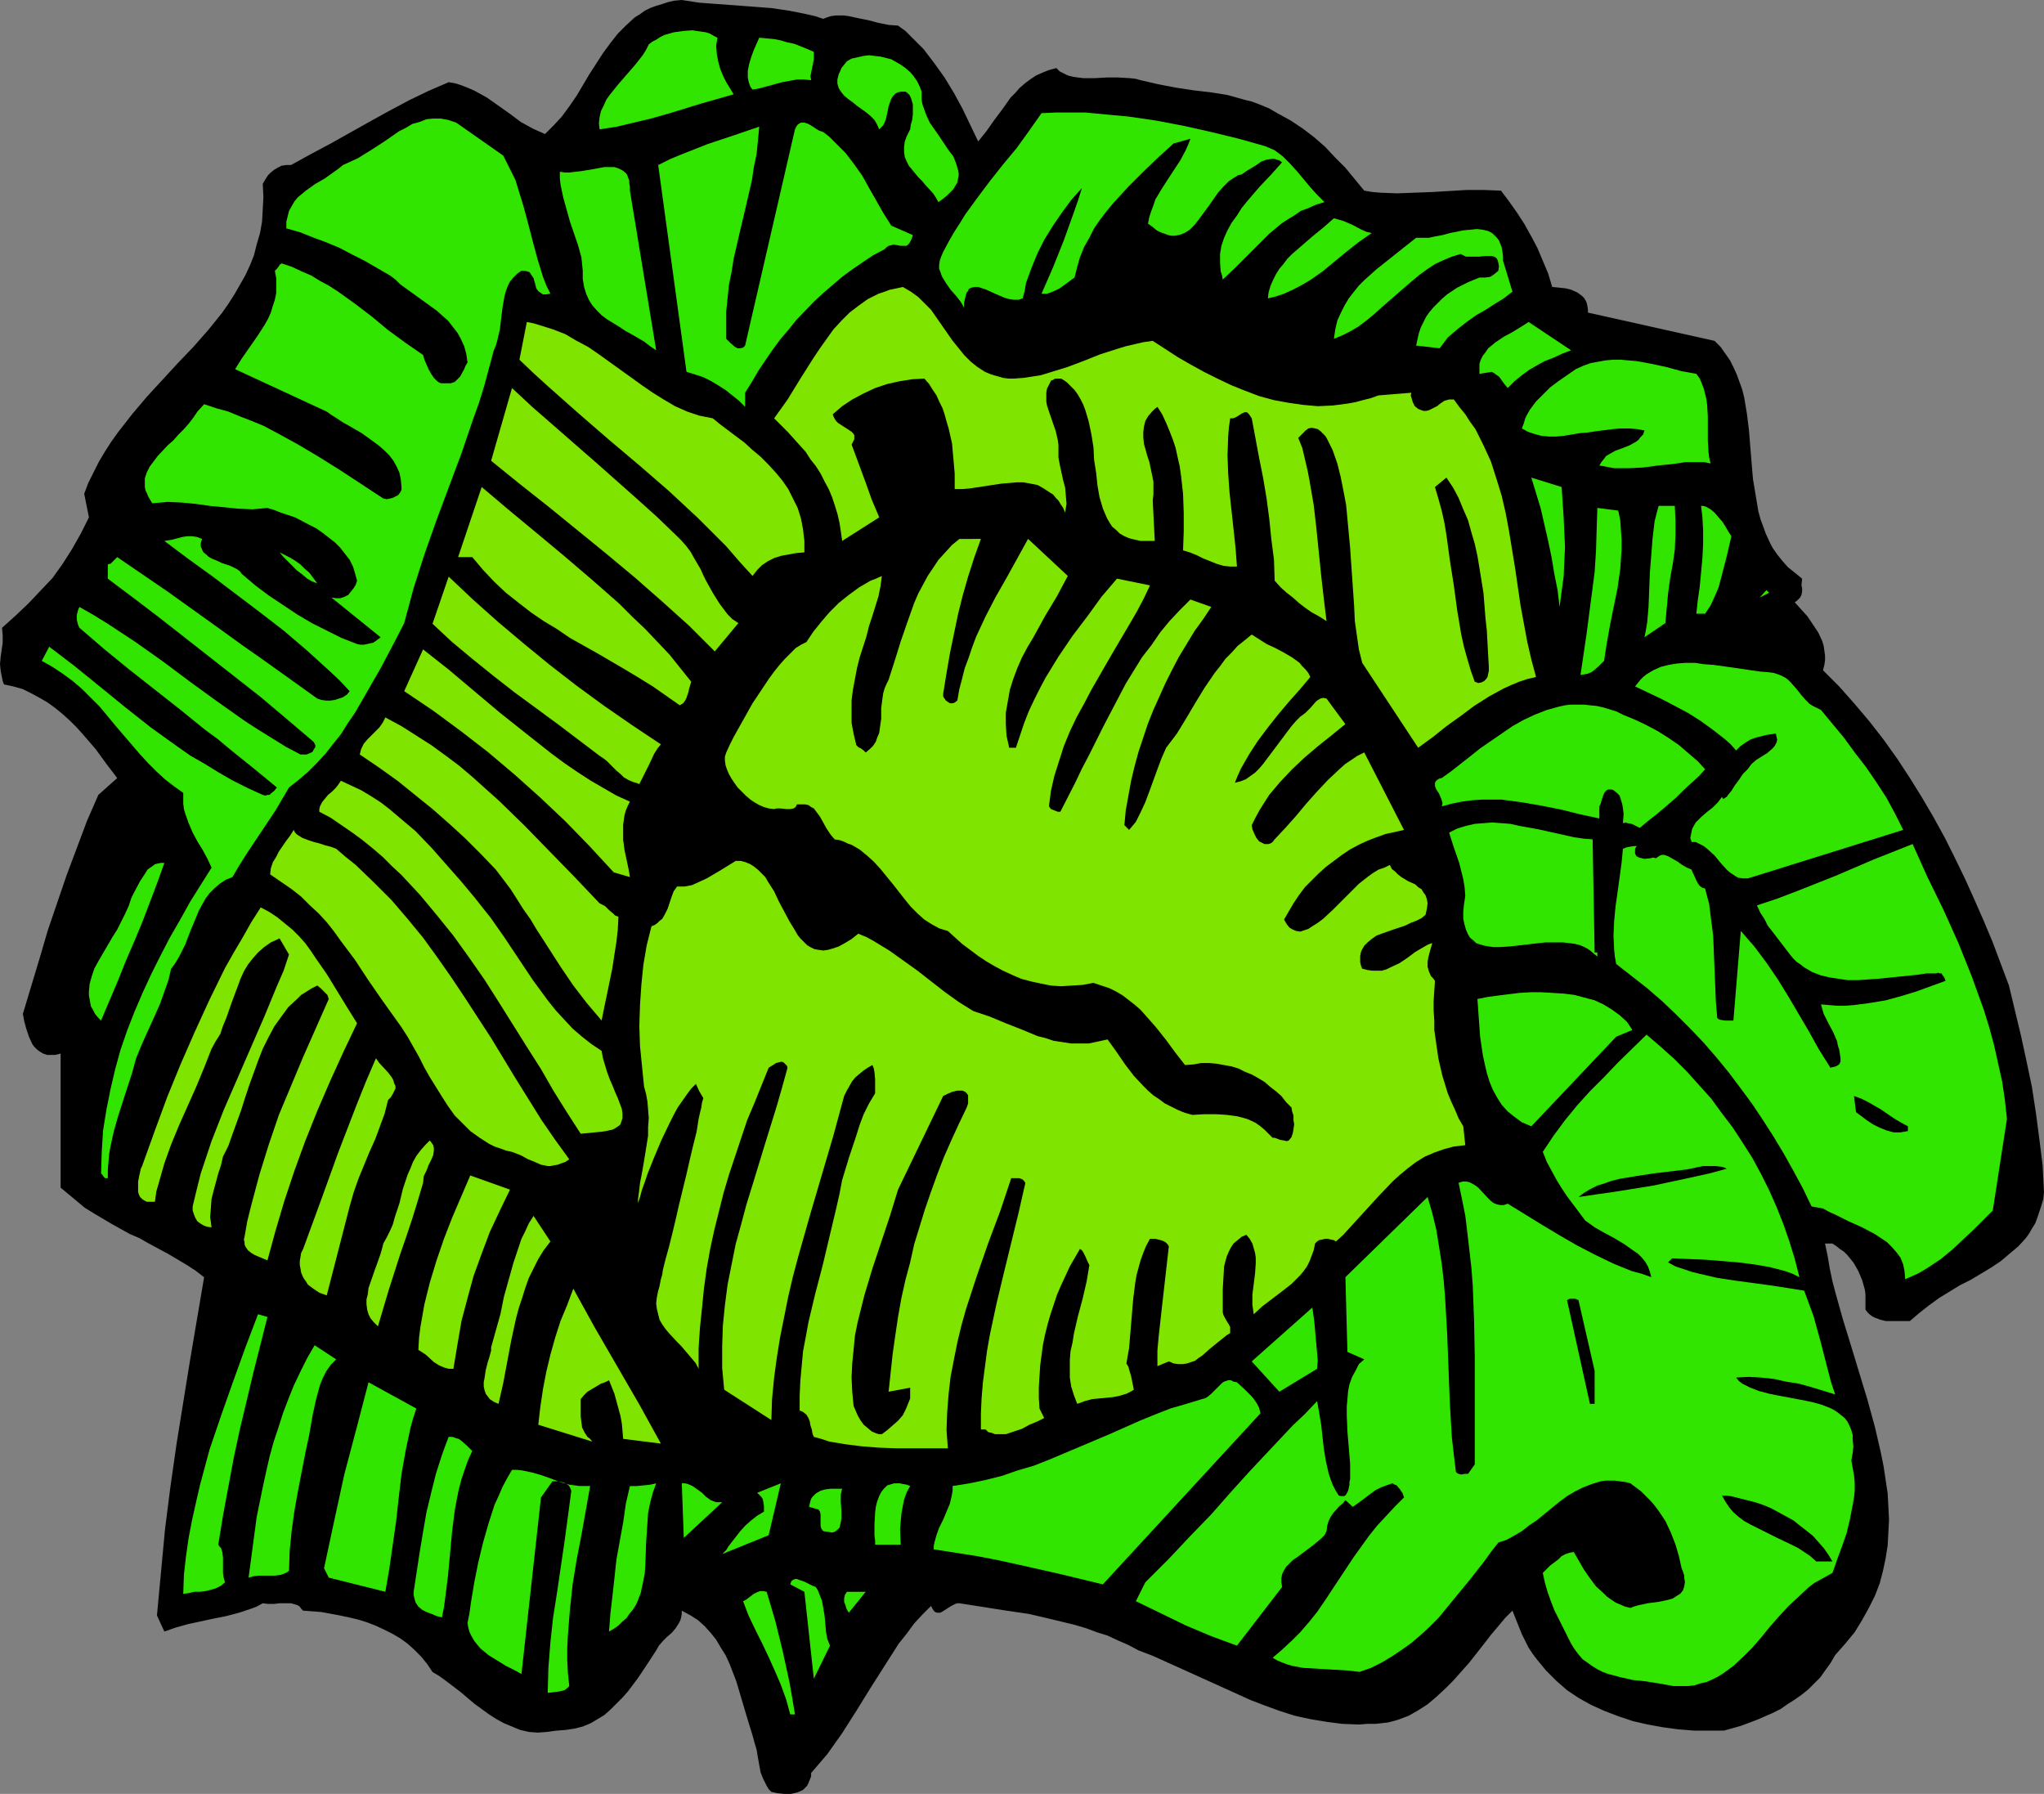 <?xml version="1.0" encoding="UTF-8" standalone="no"?>
<svg
   version="1.0"
   width="129.724mm"
   height="113.838mm"
   id="svg63"
   sodipodi:docname="Lettuce 4.wmf"
   xmlns:inkscape="http://www.inkscape.org/namespaces/inkscape"
   xmlns:sodipodi="http://sodipodi.sourceforge.net/DTD/sodipodi-0.dtd"
   xmlns="http://www.w3.org/2000/svg"
   xmlns:svg="http://www.w3.org/2000/svg">
  <rect width="100%" height="100%" fill="#808080" stroke="none"/>
  <sodipodi:namedview
     id="namedview63"
     pagecolor="#ffffff"
     bordercolor="#000000"
     borderopacity="0.25"
     inkscape:showpageshadow="2"
     inkscape:pageopacity="0.0"
     inkscape:pagecheckerboard="0"
     inkscape:deskcolor="#d1d1d1"
     inkscape:document-units="mm" />
  <defs
     id="defs1">
    <pattern
       id="WMFhbasepattern"
       patternUnits="userSpaceOnUse"
       width="6"
       height="6"
       x="0"
       y="0" />
  </defs>
  <path
     style="fill:#000000;fill-opacity:1;fill-rule:evenodd;stroke:none"
     d="m 197.475,4.524 0.808,-0.323 0.97,-0.323 1.131,-0.162 h 0.97 1.131 l 1.131,0.162 2.262,0.485 2.424,0.485 2.424,0.646 2.424,0.485 2.262,0.162 1.778,1.293 1.454,1.454 1.454,1.454 1.454,1.454 2.586,3.393 2.424,3.393 2.262,3.716 2.101,3.878 3.717,7.755 1.939,-2.424 1.939,-2.747 1.939,-2.585 1.939,-2.747 1.131,-1.131 0.97,-1.131 1.293,-1.131 1.293,-0.969 1.454,-0.969 1.454,-0.646 1.616,-0.646 1.778,-0.485 0.808,0.808 0.97,0.485 0.97,0.485 1.293,0.323 1.131,0.162 1.293,0.162 h 2.747 l 2.909,-0.162 h 2.747 l 2.747,0.162 1.454,0.162 1.131,0.323 2.101,0.485 2.101,0.485 4.202,0.808 4.202,0.646 4.202,0.485 4.04,0.646 4.04,1.131 1.939,0.485 2.101,0.808 1.939,0.808 1.939,1.131 3.232,1.777 2.909,1.939 2.747,2.1 2.586,2.262 2.424,2.585 2.424,2.424 2.262,2.747 2.262,2.747 1.939,0.323 1.939,0.162 4.04,0.162 4.202,-0.162 4.202,-0.162 8.242,-0.485 h 4.202 l 4.04,0.162 1.939,2.585 1.939,2.747 1.778,2.747 1.616,2.908 1.454,2.747 1.293,3.07 1.293,3.07 0.97,3.231 1.616,0.162 1.616,0.162 1.293,0.323 1.454,0.646 1.131,0.808 0.485,0.485 0.323,0.485 0.323,0.646 0.162,0.646 0.162,0.969 v 0.808 l 30.381,6.786 1.454,1.454 1.131,1.616 1.131,1.616 0.808,1.616 0.808,1.777 0.646,1.777 0.646,1.777 0.485,1.939 0.646,3.878 0.485,3.878 0.646,7.917 0.323,3.878 0.646,3.878 0.646,3.878 0.485,1.777 0.646,1.777 0.646,1.777 0.808,1.777 0.808,1.616 1.131,1.616 1.293,1.616 1.293,1.454 1.616,1.293 1.778,1.454 -0.162,1.616 0.162,0.646 v 0.808 l -0.162,0.808 -0.323,0.646 -0.485,0.485 -0.323,0.323 -0.485,0.323 1.454,1.616 1.616,1.777 1.293,1.939 1.293,1.939 0.97,2.1 0.323,1.131 0.162,1.131 0.162,1.131 v 1.131 l -0.162,1.131 -0.323,1.293 3.878,3.878 3.717,4.201 3.555,4.201 3.394,4.362 3.232,4.524 3.07,4.685 2.909,4.685 2.747,4.685 2.747,5.009 2.424,4.847 2.424,5.009 2.262,5.009 2.262,5.17 2.101,5.009 3.878,10.34 2.909,12.118 1.293,5.978 1.293,6.14 0.97,6.301 0.808,6.14 0.808,6.463 0.323,6.463 -0.162,1.616 -0.485,1.616 -0.485,1.454 -0.485,1.454 -0.485,1.293 -0.808,1.293 -0.646,1.131 -0.808,1.131 -1.778,1.939 -2.101,1.777 -2.101,1.777 -2.424,1.616 -4.848,2.908 -2.586,1.293 -5.01,3.07 -2.424,1.777 -2.262,1.777 -2.262,1.939 h -4.363 -1.454 l -1.293,-0.323 -1.293,-0.485 -0.646,-0.323 -0.646,-0.485 -0.485,-0.485 -0.485,-0.646 v -1.293 -1.131 -1.293 l -0.162,-1.131 -0.323,-1.131 -0.323,-1.131 -0.97,-2.262 -1.131,-1.939 -1.454,-1.777 -0.808,-0.808 -0.97,-0.646 -0.808,-0.646 -0.97,-0.646 h -1.778 l 0.646,3.07 0.485,2.908 0.646,3.07 0.808,3.07 1.778,6.301 1.939,6.301 3.878,12.764 1.778,6.463 1.454,6.301 0.646,3.231 0.485,3.231 0.485,3.231 0.162,3.07 0.162,3.231 -0.162,3.07 -0.162,3.07 -0.485,3.07 -0.646,3.07 -0.808,3.07 -1.131,2.908 -1.454,2.908 -1.616,2.908 -1.778,2.908 -2.262,2.747 -2.424,2.747 -1.131,1.939 -1.293,1.777 -1.131,1.616 -1.454,1.454 -1.454,1.454 -1.616,1.293 -1.616,1.131 -1.778,1.131 -1.616,1.131 -1.939,0.969 -3.717,1.616 -3.878,1.454 -4.04,1.131 h -3.717 -3.555 l -3.878,-0.323 -3.555,-0.485 -3.555,-0.646 -3.555,-0.808 -3.394,-1.131 -3.394,-1.293 -3.232,-1.454 -2.909,-1.616 -2.909,-1.939 -2.586,-2.262 -2.424,-2.424 -2.262,-2.747 -0.97,-1.293 -0.97,-1.454 -0.808,-1.616 -0.808,-1.616 -2.262,-5.655 -1.778,1.777 -1.616,1.939 -1.778,2.1 -1.616,2.1 -3.555,4.524 -3.878,4.362 -1.939,1.939 -2.101,1.939 -2.101,1.777 -2.262,1.454 -2.262,1.293 -2.586,0.969 -1.131,0.323 -1.293,0.323 -1.454,0.162 -1.454,0.162 h -1.939 l -2.101,0.162 -4.04,-0.162 -3.717,-0.485 -3.878,-0.646 -3.717,-0.808 -3.555,-1.131 -3.555,-1.293 -3.394,-1.293 -6.787,-3.07 -6.787,-3.07 -6.787,-3.07 -3.232,-1.454 -3.394,-1.293 -2.424,-1.293 -2.586,-1.131 -2.424,-1.131 -2.586,-0.808 -2.586,-0.969 -2.747,-0.808 -5.333,-1.293 -5.494,-1.293 -5.494,-0.808 -11.312,-1.777 h -0.485 l -0.485,0.162 -0.97,0.485 -1.778,1.131 -0.808,0.485 h -0.485 -0.323 l -0.485,-0.162 -0.323,-0.323 -0.323,-0.485 -0.323,-0.646 -2.101,2.1 -1.939,2.1 -1.778,2.424 -1.939,2.424 -3.394,5.332 -3.394,5.332 -3.394,5.493 -3.394,5.332 -3.555,5.009 -1.939,2.262 -1.939,2.262 v 0.808 l -0.323,0.808 -0.323,0.808 -0.323,0.646 -0.485,0.485 -0.485,0.485 -0.646,0.323 -0.808,0.323 -1.454,0.323 h -1.616 l -1.616,-0.162 -1.454,-0.323 -0.646,-0.646 -0.485,-0.808 -0.808,-1.616 -0.646,-1.616 -0.646,-3.554 -0.323,-1.939 -0.485,-1.616 -0.485,-1.777 -1.293,-4.201 -1.293,-4.362 -1.293,-4.362 -0.808,-2.1 -0.808,-2.1 -0.97,-2.1 -1.131,-1.777 -1.131,-1.939 -1.293,-1.616 -1.454,-1.616 -1.616,-1.454 -1.778,-1.131 -2.101,-1.131 v 0.808 l -0.162,0.808 -0.162,0.646 -0.323,0.646 -0.808,1.293 -0.97,1.131 -1.131,0.969 -0.97,0.969 -0.97,1.131 -0.646,1.131 -2.101,3.231 -2.262,3.393 -2.424,3.231 -1.293,1.454 -1.454,1.454 -1.454,1.454 -1.454,1.293 -1.616,0.969 -1.616,0.969 -1.939,0.808 -1.939,0.485 -2.101,0.323 -2.101,0.162 -1.293,0.162 -1.131,0.162 -2.262,0.162 -2.101,-0.162 -2.101,-0.485 -1.939,-0.808 -1.939,-0.808 -1.778,-0.969 -1.778,-1.131 -3.555,-2.585 -3.232,-2.747 -3.394,-2.585 -1.778,-1.293 -1.616,-0.969 -1.293,-1.939 -1.454,-1.777 -1.616,-1.616 -1.616,-1.454 -1.778,-1.293 -1.939,-1.131 -1.939,-0.969 -2.101,-0.969 -2.101,-0.808 -2.101,-0.646 -2.101,-0.485 -2.262,-0.485 -4.363,-0.808 -4.363,-0.323 -0.485,-0.485 -0.323,-0.485 -0.485,-0.323 -0.485,-0.162 -1.131,-0.323 h -1.293 -1.454 l -1.293,0.162 h -1.454 l -1.293,-0.162 -1.454,0.808 -1.293,0.485 -2.909,0.969 -3.07,0.808 -3.232,0.646 -5.979,1.293 -2.909,0.808 -2.747,0.969 -1.778,-3.878 0.97,-10.34 0.97,-10.34 1.293,-10.179 1.454,-10.179 1.616,-10.017 1.616,-10.017 3.394,-20.034 -2.101,-1.616 -2.262,-1.454 -4.363,-2.585 -4.525,-2.424 -2.262,-1.293 -2.262,-0.969 -4.363,-2.424 -4.363,-2.585 -2.101,-1.293 -1.939,-1.616 -1.939,-1.616 -1.939,-1.616 v -32.152 l -1.293,0.323 h -0.97 -0.97 l -0.97,-0.323 -0.808,-0.485 -0.646,-0.485 -0.646,-0.646 -0.485,-0.646 -0.808,-1.777 -0.646,-1.939 -0.485,-1.777 -0.323,-1.777 4.04,-13.41 1.939,-6.624 2.262,-6.624 2.262,-6.624 2.424,-6.463 2.424,-6.463 2.747,-6.301 4.525,-4.039 -2.586,-3.393 -2.586,-3.554 -3.07,-3.554 -1.454,-1.616 -1.616,-1.616 -1.778,-1.616 -1.778,-1.454 -1.778,-1.293 -1.939,-1.131 -2.101,-1.131 -1.939,-0.969 -2.262,-0.646 -2.262,-0.485 L 0.646,163.345 0.485,162.537 0.162,160.921 0,159.306 0.162,157.528 0.646,154.135 v -1.777 l -0.162,-1.777 3.232,-2.908 3.07,-2.908 2.909,-3.07 2.909,-3.07 2.424,-3.393 2.262,-3.554 2.101,-3.716 1.939,-3.878 -1.131,-5.655 0.97,-2.585 1.293,-2.585 1.293,-2.585 1.454,-2.424 1.454,-2.262 1.616,-2.262 3.394,-4.362 3.555,-4.201 3.717,-4.039 1.939,-2.1 1.778,-1.939 3.717,-3.878 3.555,-4.039 3.394,-4.201 1.454,-2.1 1.454,-2.262 1.293,-2.262 1.293,-2.262 1.131,-2.424 0.97,-2.424 0.646,-2.585 0.808,-2.747 0.485,-2.747 0.162,-2.908 0.162,-3.07 -0.162,-3.07 0.646,-1.131 0.646,-0.969 0.646,-0.646 0.808,-0.646 0.808,-0.485 0.97,-0.485 1.131,-0.162 h 1.131 l 4.686,-2.585 4.848,-2.585 9.211,-5.17 4.686,-2.585 4.848,-2.585 4.686,-2.262 4.848,-2.1 1.778,0.323 1.454,0.485 1.616,0.646 1.454,0.646 2.909,1.616 2.747,1.939 2.747,1.939 2.586,1.939 2.909,1.616 1.454,0.646 1.454,0.646 2.101,-2.1 1.939,-2.1 1.778,-2.424 1.778,-2.585 3.07,-5.17 3.232,-5.009 1.778,-2.424 1.778,-2.262 1.939,-1.939 2.101,-1.939 1.293,-0.808 1.131,-0.808 1.293,-0.646 1.293,-0.485 1.616,-0.485 1.454,-0.485 1.454,-0.323 L 163.539,0 l 4.202,0.646 4.363,0.323 8.726,0.646 4.202,0.323 4.363,0.646 4.04,0.808 2.101,0.485 z"
     id="path1" />
  <path
     style="fill:#32e500;fill-opacity:1;fill-rule:evenodd;stroke:none"
     d="m 172.104,9.048 -0.162,0.969 -0.162,0.969 0.162,1.939 0.323,1.777 0.485,1.777 0.646,1.616 0.808,1.616 1.778,2.908 -7.918,2.262 -7.918,2.424 -4.04,1.131 -4.04,0.969 -4.04,0.969 -4.202,0.646 -0.162,-1.454 0.162,-1.454 0.323,-1.454 0.646,-1.293 0.646,-1.454 0.808,-1.131 1.939,-2.424 2.101,-2.424 2.101,-2.424 1.778,-2.262 0.808,-1.293 0.646,-1.293 0.808,-0.646 0.97,-0.485 0.97,-0.646 0.97,-0.485 1.131,-0.323 1.131,-0.323 2.262,-0.323 2.262,-0.162 0.97,0.162 1.131,0.162 1.131,0.162 0.97,0.323 0.808,0.485 z"
     id="path2" />
  <path
     style="fill:#32e500;fill-opacity:1;fill-rule:evenodd;stroke:none"
     d="m 195.213,12.441 v 0.969 0.808 l -0.646,3.231 -0.162,0.808 0.162,0.969 -1.778,-0.162 h -1.616 l -1.778,0.323 -1.778,0.323 -3.555,0.969 -1.778,0.485 -1.778,0.323 -0.485,-0.646 -0.323,-0.808 -0.162,-0.646 -0.162,-0.808 v -1.616 l 0.323,-1.616 0.485,-1.616 0.646,-1.777 0.646,-1.454 0.646,-1.454 3.555,0.323 1.616,0.323 1.616,0.485 1.616,0.323 1.616,0.646 1.616,0.646 z"
     id="path3" />
  <path
     style="fill:#32e500;fill-opacity:1;fill-rule:evenodd;stroke:none"
     d="m 221.069,21.973 v 0.969 0.969 l 0.162,0.969 0.323,0.969 0.646,1.777 0.808,1.777 1.131,1.616 1.131,1.616 2.262,3.393 1.131,1.454 0.646,1.616 0.485,1.616 0.162,0.808 v 0.646 l -0.162,0.808 -0.162,0.808 -0.485,0.808 -0.485,0.808 -0.646,0.646 -0.808,0.808 -0.97,0.808 -1.131,0.808 -0.646,-1.131 -0.646,-0.969 -1.778,-1.939 -0.808,-0.969 -0.97,-0.969 -1.454,-1.777 -0.808,-0.969 -0.485,-0.969 -0.485,-1.131 -0.162,-1.131 v -1.293 l 0.162,-1.293 0.485,-1.293 0.808,-1.616 0.162,-1.131 0.323,-1.131 0.162,-1.293 v -1.131 -1.293 l -0.323,-1.131 -0.162,-0.485 -0.323,-0.646 -0.485,-0.485 -0.485,-0.323 h -0.97 l -0.808,0.162 -0.646,0.323 -0.485,0.485 -0.323,0.485 -0.323,0.646 -0.485,1.454 -0.323,1.616 -0.323,1.454 -0.323,0.808 -0.323,0.646 -0.485,0.485 -0.485,0.485 -0.485,-1.131 -0.646,-1.131 -0.97,-0.969 -0.97,-0.808 -2.262,-1.616 -0.97,-0.808 -1.131,-0.808 -0.97,-0.808 -0.646,-0.808 -0.646,-0.969 -0.323,-1.131 v -0.485 -0.485 l 0.162,-0.646 0.162,-0.646 0.323,-0.646 0.323,-0.808 0.646,-0.808 0.646,-0.808 1.131,-0.646 1.454,-0.323 1.454,-0.323 1.293,-0.162 1.293,0.162 1.454,0.162 1.293,0.323 1.293,0.323 1.131,0.646 1.131,0.646 1.131,0.808 1.131,0.969 0.808,0.969 0.808,1.131 0.646,1.293 z"
     id="path4" />
  <path
     style="fill:#32e500;fill-opacity:1;fill-rule:evenodd;stroke:none"
     d="m 303.484,35.06 1.131,0.485 1.131,0.485 1.939,1.454 1.778,1.777 1.616,1.777 3.232,3.878 1.616,1.777 1.778,1.777 -2.101,0.646 -1.778,0.808 -1.778,0.646 -1.616,1.131 -1.616,0.969 -1.454,0.969 -2.909,2.424 -2.747,2.747 -2.747,2.747 -2.747,2.747 -2.909,2.747 -0.162,-0.969 -0.323,-0.969 -0.162,-2.1 V 60.911 l 0.323,-1.939 0.646,-1.939 0.808,-1.777 0.97,-1.777 1.293,-1.777 1.131,-1.777 1.293,-1.616 2.909,-3.393 2.909,-3.07 1.293,-1.454 1.293,-1.454 -0.646,-0.485 -0.646,-0.162 -0.485,-0.162 h -0.808 l -1.131,0.162 -1.293,0.485 -1.131,0.808 -2.424,1.454 -1.131,0.808 -0.808,0.162 -0.808,0.485 -1.454,0.969 -1.293,1.293 -1.293,1.454 -2.262,3.231 -2.262,3.07 -1.131,1.454 -1.131,1.131 -1.293,0.808 -0.808,0.323 -0.646,0.162 -0.808,0.162 h -0.808 l -0.808,-0.162 -0.808,-0.323 -0.97,-0.323 -0.97,-0.485 -0.97,-0.808 -1.131,-0.808 0.323,-1.616 0.485,-1.454 0.485,-1.293 0.485,-1.454 1.454,-2.424 1.454,-2.262 3.07,-4.685 1.293,-2.424 0.646,-1.454 0.485,-1.293 -4.04,1.131 -1.778,1.616 -1.778,1.616 -3.555,3.393 -3.717,3.716 -3.555,3.878 -1.616,1.939 -1.616,2.1 -1.454,2.1 -1.131,2.262 -1.293,2.262 -0.97,2.424 -0.646,2.262 -0.646,2.585 -1.778,1.293 -1.778,1.293 -0.97,0.485 -1.131,0.485 -0.97,0.323 h -1.293 l 2.747,-6.301 2.586,-6.463 2.262,-6.301 1.131,-3.231 0.97,-3.07 -2.586,2.908 -2.262,3.07 -2.101,3.07 -2.101,3.393 -1.616,3.231 -1.454,3.554 -1.293,3.554 -0.323,1.939 -0.485,1.777 -0.97,0.323 h -1.131 l -1.131,-0.162 -1.131,-0.323 -2.262,-0.969 -2.101,-0.969 -0.97,-0.323 -0.97,-0.323 h -0.808 l -0.808,0.162 -0.646,0.323 -0.162,0.485 -0.323,0.323 -0.162,0.485 -0.162,0.646 -0.162,0.646 -0.162,0.808 v 1.131 l -0.323,-0.646 -0.485,-0.808 -1.131,-1.454 -1.293,-1.454 -1.131,-1.616 -0.485,-0.808 -0.485,-0.808 -0.323,-0.969 -0.323,-0.808 V 63.496 l 0.162,-0.969 0.323,-0.969 0.485,-1.131 1.293,-2.424 1.293,-2.262 1.454,-2.262 1.293,-2.1 3.07,-4.201 2.909,-3.878 3.07,-3.878 3.232,-3.878 2.909,-4.039 3.07,-4.362 3.555,-0.162 h 3.555 3.394 l 3.394,0.323 3.394,0.323 3.555,0.323 6.626,0.969 6.787,1.293 6.464,1.454 6.626,1.616 z"
     id="path5" />
  <path
     style="fill:#32e500;fill-opacity:1;fill-rule:evenodd;stroke:none"
     d="m 120.715,37.322 0.97,1.939 0.97,1.939 0.97,1.939 0.646,2.1 1.293,4.201 1.131,4.201 1.131,4.362 1.131,4.201 1.293,4.201 0.808,2.1 0.97,1.939 -0.97,0.162 h -0.808 l -0.485,-0.323 -0.485,-0.323 -0.323,-0.323 -0.323,-0.485 -0.323,-1.293 -0.162,-0.485 -0.162,-0.646 -0.646,-0.969 -0.323,-0.485 -0.485,-0.162 -0.646,-0.162 h -0.808 l -0.97,0.646 -0.97,0.969 -0.808,0.969 -0.485,0.969 -0.485,1.293 -0.323,1.131 -0.485,2.747 -0.323,2.585 -0.323,2.747 -0.646,2.747 -0.323,1.131 -0.485,1.131 -1.131,4.201 -1.131,4.201 -1.293,4.201 -1.454,4.039 -2.747,8.078 -5.979,15.995 -2.909,8.24 -1.293,4.039 -1.293,4.039 -1.131,4.201 -1.131,4.201 -2.747,5.332 -2.909,5.493 -3.07,5.332 -3.07,5.332 -1.778,2.585 -1.616,2.585 -1.939,2.424 -1.778,2.262 -2.101,2.262 -2.101,2.1 -2.262,1.939 -2.262,1.777 -1.616,2.747 -1.616,2.747 -3.555,5.332 -3.555,5.332 -1.616,2.585 -1.616,2.747 -1.616,0.646 -1.454,0.969 -1.293,1.131 -1.131,1.131 -0.97,1.293 -0.808,1.454 -0.808,1.454 -0.646,1.616 -1.293,3.07 -1.293,3.393 -1.454,2.908 -0.97,1.616 -0.97,1.293 -0.646,2.747 -0.97,2.747 -0.97,2.747 -1.131,2.585 -2.424,5.332 -1.131,2.585 -1.131,2.747 -0.97,3.554 -2.262,6.947 -1.131,3.554 -0.97,3.393 -0.808,3.716 -0.323,1.777 -0.162,1.939 -0.162,1.939 v 1.939 h -0.323 -0.323 l -0.323,-0.323 -0.323,-0.485 -0.323,-0.323 0.162,-5.17 0.323,-5.17 0.808,-5.009 0.97,-4.847 1.131,-4.847 1.293,-4.685 1.616,-4.685 1.778,-4.524 1.939,-4.524 2.101,-4.524 2.101,-4.201 2.262,-4.362 2.424,-4.201 2.424,-4.362 5.171,-8.24 -0.97,-2.1 -1.131,-2.1 -1.293,-2.1 -1.131,-2.1 -0.97,-2.262 -0.808,-2.262 -0.323,-1.131 -0.162,-1.293 v -1.293 -1.293 l -2.262,-1.616 -2.101,-1.616 -2.101,-1.939 -1.939,-1.939 -1.939,-2.1 -1.939,-2.262 -3.878,-4.524 -3.878,-4.685 -2.101,-2.1 -2.101,-2.1 -2.262,-1.939 -2.424,-1.777 -2.424,-1.616 -2.586,-1.454 1.778,-3.393 6.141,4.685 5.979,4.847 6.141,5.009 6.141,4.847 6.302,4.524 3.232,2.262 3.394,1.939 3.394,2.1 3.394,1.939 3.555,1.777 3.555,1.616 0.646,0.162 0.485,-0.162 h 0.485 l 0.323,-0.323 0.808,-0.646 0.646,-0.808 -5.494,-4.524 -5.818,-4.685 -2.909,-2.424 -3.07,-2.262 -5.979,-4.847 -12.12,-9.532 -6.141,-5.009 -5.818,-5.009 -0.323,-0.646 -0.162,-0.646 -0.162,-0.646 v -0.646 -0.485 l 0.162,-0.646 0.162,-0.646 0.323,-0.646 3.394,1.939 3.394,2.1 6.626,4.362 6.626,4.685 6.464,4.847 6.464,4.685 6.626,4.685 3.232,2.1 3.394,2.1 3.394,2.1 3.394,1.777 h 0.808 0.646 l 0.808,-0.323 0.646,-0.323 0.323,-0.646 0.323,-0.485 v -0.485 l -0.162,-0.323 -0.162,-0.323 -0.323,-0.323 -3.232,-2.747 -3.232,-2.747 -3.07,-2.585 -3.07,-2.585 -5.979,-4.685 -5.979,-4.685 -5.979,-4.685 -5.979,-4.685 -6.141,-4.685 -3.232,-2.424 -3.232,-2.424 v -3.393 l 0.323,-0.162 h 0.323 l 0.485,-0.485 0.646,-0.646 0.485,-0.485 6.141,4.201 6.141,4.201 11.958,8.563 5.818,4.201 5.979,4.201 11.958,8.563 0.97,0.323 1.131,0.162 h 0.97 l 1.131,-0.162 0.97,-0.323 0.97,-0.323 0.97,-0.646 0.646,-0.808 -2.424,-2.585 -2.586,-2.424 -5.333,-4.847 -5.494,-4.685 -5.656,-4.362 -11.312,-8.563 -5.818,-4.201 -5.818,-4.362 0.97,-0.162 0.97,-0.162 2.424,-0.646 1.131,-0.162 h 1.131 l 1.131,0.162 1.293,0.485 -0.323,0.969 v 0.808 l 0.323,0.808 0.323,0.646 0.646,0.485 0.485,0.485 0.808,0.485 0.808,0.323 1.778,0.808 1.939,0.646 1.616,0.808 0.646,0.485 0.485,0.646 3.232,2.747 3.232,2.424 3.394,2.262 3.394,2.262 3.555,2.1 3.555,1.777 3.555,1.777 3.717,1.454 0.808,0.162 h 0.808 l 0.808,-0.162 0.646,-0.162 0.808,-0.162 0.485,-0.323 0.646,-0.485 0.646,-0.485 -11.797,-9.532 1.131,0.162 h 0.97 l 0.97,-0.323 0.97,-0.485 0.646,-0.808 0.646,-0.808 0.485,-0.808 0.323,-0.969 -0.485,-1.777 -0.485,-1.616 -0.808,-1.616 -1.131,-1.454 -1.131,-1.454 -1.293,-1.293 -1.454,-1.131 -1.454,-1.131 -1.616,-1.131 -1.616,-0.808 -3.394,-1.777 -3.394,-1.131 -1.616,-0.646 -1.616,-0.485 -1.778,0.162 -1.778,0.162 -3.555,-0.162 -3.232,-0.323 -3.394,-0.323 -3.394,-0.485 -3.394,-0.323 -3.394,-0.162 -1.778,0.162 -1.939,0.162 -0.485,-0.808 -0.485,-0.808 -0.323,-0.808 -0.323,-0.646 -0.162,-0.808 v -0.808 -1.293 l 0.485,-1.454 0.646,-1.293 0.97,-1.293 0.97,-1.293 2.424,-2.585 1.293,-1.131 1.293,-1.454 1.293,-1.293 1.131,-1.293 1.131,-1.454 0.97,-1.454 1.616,-1.777 2.909,0.969 2.909,0.808 2.747,1.131 2.909,1.131 2.747,1.131 2.747,1.454 5.333,2.908 5.171,3.07 5.171,3.231 5.171,3.393 5.171,3.393 0.808,0.162 0.808,-0.162 0.646,-0.162 0.646,-0.323 0.646,-0.323 0.485,-0.646 0.323,-0.646 v -0.646 l -0.162,-1.777 -0.323,-1.616 -0.646,-1.454 -0.808,-1.454 -0.97,-1.293 -1.131,-1.131 -1.293,-1.131 -1.293,-0.969 -2.909,-2.1 -3.07,-1.777 -1.454,-0.808 -1.454,-0.969 -1.293,-0.808 -1.131,-0.808 -21.978,-10.179 1.616,-2.585 3.717,-5.332 1.778,-2.747 0.808,-1.454 0.646,-1.454 0.485,-1.616 0.485,-1.454 0.323,-1.616 V 68.505 66.727 l -0.323,-1.777 0.485,-0.485 0.485,-0.646 0.323,-0.485 h 0.162 l 0.162,-0.162 2.424,0.808 2.424,1.131 2.262,0.969 2.101,1.293 2.101,1.131 2.262,1.454 4.04,2.908 4.04,3.07 3.878,3.231 4.202,3.07 4.202,2.908 0.323,1.131 0.485,1.131 0.485,1.131 0.646,1.131 0.646,0.969 0.808,0.808 0.485,0.323 0.485,0.162 h 0.646 0.646 0.485 0.485 l 0.97,-0.323 0.646,-0.646 0.646,-0.646 0.97,-1.777 0.323,-0.808 0.485,-0.808 -0.323,-2.1 -0.485,-1.777 -0.808,-1.777 -0.808,-1.454 -1.131,-1.454 -1.131,-1.454 -1.293,-1.131 -1.454,-1.293 -2.909,-2.1 -2.909,-2.1 -2.909,-2.1 -1.131,-1.131 -1.293,-0.969 -3.07,-1.777 -3.07,-1.777 -2.909,-1.454 -3.07,-1.616 -3.07,-1.293 -3.07,-1.131 -3.232,-1.293 -3.394,-0.969 V 53.156 l 0.323,-1.293 0.323,-1.293 0.646,-1.131 0.646,-1.131 0.808,-0.969 0.97,-0.808 0.97,-0.808 2.262,-1.616 2.262,-1.293 2.262,-1.616 1.131,-0.808 0.97,-0.808 1.778,-0.808 1.778,-0.808 3.394,-2.1 3.232,-2.1 3.232,-2.262 1.616,-0.808 1.616,-0.969 1.778,-0.485 1.616,-0.646 1.616,-0.162 h 1.778 l 1.778,0.323 1.939,0.646 z"
     id="path6" />
  <path
     style="fill:#32e500;fill-opacity:1;fill-rule:evenodd;stroke:none"
     d="m 213.797,54.125 5.171,2.262 -0.323,0.969 -0.323,0.646 -0.323,0.485 -0.323,0.323 -0.323,0.162 h -0.323 -0.97 l -0.808,-0.162 -0.97,-0.162 -0.485,0.162 -0.646,0.162 -0.485,0.323 -0.485,0.485 -2.747,1.454 -2.424,1.616 -2.586,1.777 -2.424,1.777 -2.262,1.939 -2.262,1.939 -2.262,2.1 -4.202,4.362 -1.939,2.424 -1.939,2.262 -1.778,2.424 -1.778,2.585 -1.616,2.424 -1.616,2.747 -1.616,2.585 v 3.393 l -1.454,-1.454 -1.616,-1.293 -1.616,-1.293 -1.778,-1.131 -1.616,-0.969 -1.939,-0.969 -1.939,-0.646 -2.101,-0.646 -6.787,-49.601 2.909,-1.454 2.747,-1.131 6.141,-2.424 6.302,-2.1 6.141,-2.1 -0.323,3.393 -0.323,3.231 -0.646,3.07 -0.485,3.231 -1.454,6.301 -1.454,6.14 -1.454,6.301 -0.485,3.07 -0.646,3.231 -0.323,3.07 -0.323,3.231 v 3.231 3.393 l 0.97,0.969 1.131,0.969 0.646,0.323 h 0.646 l 0.646,-0.162 0.485,-0.485 11.958,-51.863 0.323,-0.646 0.323,-0.485 0.485,-0.323 0.323,-0.162 h 0.485 0.323 l 0.97,0.323 0.808,0.485 0.97,0.646 0.808,0.485 0.97,0.323 1.454,1.131 1.293,1.293 2.586,2.585 2.101,2.747 1.939,2.747 1.616,2.908 3.394,5.978 z"
     id="path7" />
  <path
     style="fill:#32e500;fill-opacity:1;fill-rule:evenodd;stroke:none"
     d="m 151.096,45.724 6.302,38.291 -1.454,-0.969 -1.454,-1.131 -3.07,-1.777 -1.454,-0.808 -1.454,-0.969 -2.909,-1.777 -1.293,-0.969 -1.131,-1.131 -1.131,-1.293 -0.808,-1.293 -0.646,-1.454 -0.485,-1.616 -0.323,-1.939 v -0.969 -0.969 l -0.162,-1.616 -0.162,-1.616 -0.808,-2.908 -1.939,-5.655 -0.808,-2.908 -0.808,-2.908 -0.646,-3.07 -0.162,-1.454 v -1.616 l 1.131,0.162 h 1.293 l 1.293,-0.162 1.454,-0.162 2.909,-0.485 2.586,-0.485 h 1.293 1.131 l 0.97,0.323 0.97,0.485 0.808,0.646 0.323,0.485 0.162,0.485 0.323,0.808 v 0.646 l 0.162,0.808 z"
     id="path8" />
  <path
     style="fill:#32e500;fill-opacity:1;fill-rule:evenodd;stroke:none"
     d="m 329.017,55.902 -3.232,2.262 -3.07,2.424 -2.747,2.262 -2.747,2.262 -2.747,1.939 -1.616,0.969 -1.454,0.808 -1.616,0.808 -1.778,0.808 -1.939,0.646 -1.939,0.485 0.162,-1.454 0.485,-1.616 0.646,-1.454 0.646,-1.293 0.808,-1.293 0.97,-1.131 0.97,-1.293 1.131,-1.131 2.424,-2.1 2.424,-2.1 2.586,-2.1 2.586,-2.262 1.131,0.323 1.131,0.323 2.262,0.969 2.101,1.131 1.131,0.485 z"
     id="path9" />
  <path
     style="fill:#32e500;fill-opacity:1;fill-rule:evenodd;stroke:none"
     d="m 362.792,69.959 -2.101,1.616 -2.101,1.293 -2.262,1.454 -2.262,1.293 -2.262,1.616 -2.262,1.777 -1.131,0.969 -1.131,0.969 -0.97,1.293 -0.97,1.293 -5.656,-0.646 0.323,-1.454 0.323,-1.454 0.485,-1.454 0.646,-1.293 0.646,-1.293 0.808,-1.131 0.97,-1.131 0.97,-0.969 1.131,-1.131 1.131,-0.969 2.424,-1.616 2.586,-1.293 2.747,-1.131 h 0.646 0.646 l 1.293,-0.162 0.485,-0.323 0.485,-0.323 0.97,-0.808 0.162,-1.131 -0.162,-0.808 -0.162,-0.646 -0.323,-0.485 -0.485,-0.323 -0.646,-0.162 h -0.646 -0.808 l -1.616,0.162 h -1.616 -0.808 -0.646 l -0.646,-0.323 -0.646,-0.323 -2.101,0.646 -1.939,0.808 -2.101,0.969 -1.939,1.293 -1.778,1.293 -1.939,1.616 -3.555,3.07 -3.717,3.231 -1.778,1.616 -1.778,1.454 -1.939,1.454 -1.939,1.131 -1.939,0.969 -1.939,0.808 0.323,-2.262 0.485,-2.1 0.808,-1.777 0.97,-1.939 0.97,-1.616 1.131,-1.454 1.293,-1.616 1.293,-1.293 3.07,-2.747 3.07,-2.424 3.232,-2.585 3.07,-2.424 h 1.454 1.616 l 1.454,-0.323 1.778,-0.323 1.778,-0.485 1.616,-0.323 1.616,-0.323 1.778,-0.162 1.454,-0.162 1.454,0.162 1.293,0.323 0.646,0.323 0.485,0.323 0.485,0.485 0.485,0.485 0.485,0.646 0.323,0.808 0.323,0.808 0.162,0.969 0.162,1.131 v 1.131 z"
     id="path10" />
  <path
     style="fill:#7fe500;fill-opacity:1;fill-rule:evenodd;stroke:none"
     d="m 243.208,90.801 2.262,-0.162 2.101,-0.323 2.101,-0.323 2.101,-0.646 4.202,-1.293 3.878,-1.454 4.04,-1.616 4.04,-1.293 2.101,-0.646 2.101,-0.485 2.101,-0.485 2.262,-0.323 5.979,3.878 3.07,1.777 3.232,1.777 3.232,1.616 3.394,1.616 3.232,1.293 3.394,1.293 3.555,0.969 3.555,0.646 3.394,0.485 3.555,0.323 3.555,-0.162 3.717,-0.485 1.778,-0.323 1.778,-0.485 1.939,-0.485 1.778,-0.646 7.918,-0.646 -0.162,0.646 0.162,0.485 0.323,1.131 0.485,0.969 0.808,0.646 0.808,0.323 0.485,0.162 h 0.646 l 0.646,-0.162 0.97,-0.485 0.97,-0.485 0.808,-0.646 0.97,-0.646 1.131,-0.323 h 0.485 0.646 l 1.293,1.777 1.454,1.777 1.131,1.777 1.293,1.777 0.97,1.939 0.97,1.939 1.778,3.878 1.293,4.039 1.293,4.201 0.97,4.201 0.808,4.362 1.454,8.886 1.293,8.886 0.808,4.362 0.808,4.362 0.97,4.201 1.131,4.201 -2.101,0.485 -1.939,0.646 -1.939,0.808 -1.778,0.808 -3.555,1.939 -3.555,2.262 -3.232,2.424 -3.394,2.424 -3.232,2.585 -3.555,2.585 -13.413,-20.358 -0.808,-3.231 -0.485,-3.393 -0.485,-3.393 -0.162,-3.554 -0.97,-14.056 -0.646,-6.947 -0.323,-3.393 -0.646,-3.393 -0.646,-3.231 -0.808,-3.231 -1.131,-3.231 -1.454,-2.908 -0.323,-0.485 -0.646,-0.646 -0.485,-0.485 -0.646,-0.485 -0.646,-0.162 -0.808,-0.162 -0.808,0.162 -0.646,0.485 -1.778,1.777 0.97,2.424 0.646,2.747 0.646,2.747 0.485,2.585 0.97,5.655 0.646,5.655 1.131,11.148 0.646,5.655 0.646,5.332 -1.778,-1.131 -1.778,-0.969 -1.616,-1.131 -1.454,-1.131 -1.454,-1.293 -1.454,-1.131 -1.454,-1.293 -1.454,-1.616 -0.162,-5.009 -0.646,-5.009 -0.485,-4.847 -0.646,-4.847 -0.808,-4.847 -0.97,-4.847 -1.778,-9.532 -0.323,-0.485 -0.323,-0.485 -0.162,-0.162 -0.323,-0.323 h -0.646 l -0.646,0.323 -1.293,0.808 -0.808,0.323 h -0.646 l -0.323,2.262 -0.162,2.1 -0.162,4.524 0.162,4.362 0.323,4.524 0.97,8.886 0.485,4.524 0.323,4.362 h -1.616 l -1.616,-0.162 -1.616,-0.485 -1.616,-0.646 -1.616,-0.646 -1.616,-0.808 -1.616,-0.646 -1.616,-0.485 0.162,-4.524 v -4.524 l -0.162,-4.524 -0.485,-4.362 -0.323,-2.262 -0.485,-2.1 -0.485,-2.262 -0.646,-1.939 -0.808,-2.1 -0.808,-1.939 -0.97,-2.1 -1.131,-1.777 -0.646,0.485 -0.646,0.646 -0.97,1.131 -0.646,1.131 -0.323,1.293 -0.162,1.293 v 1.454 l 0.162,1.454 0.808,2.908 0.485,1.454 0.646,3.07 0.323,1.616 v 1.454 1.616 l -0.162,1.454 0.485,9.694 h -1.778 -1.616 l -1.454,-0.323 -1.293,-0.323 -1.131,-0.485 -1.131,-0.646 -0.808,-0.808 -0.97,-0.808 -0.646,-0.969 -0.646,-1.131 -0.485,-1.131 -0.485,-1.131 -0.808,-2.747 -0.485,-2.747 -0.323,-3.07 -0.485,-3.07 -0.162,-3.07 -0.485,-3.07 -0.646,-3.07 -0.808,-2.747 -0.485,-1.293 -0.646,-1.293 -0.646,-1.131 -0.808,-1.131 -1.131,-1.131 -0.646,-0.646 -0.646,-0.485 -0.808,-0.485 h -0.808 -0.646 l -0.485,0.323 -0.485,0.162 -0.485,0.969 -0.485,0.969 -0.162,0.969 v 1.131 0.969 l 0.162,0.969 0.646,1.939 1.454,4.201 0.485,2.1 0.162,1.131 v 1.131 1.939 l 0.323,1.777 0.808,3.716 0.485,1.777 0.162,1.939 0.162,1.939 -0.162,0.969 -0.162,1.131 -0.485,-1.131 -0.646,-0.969 -0.485,-0.808 -0.646,-0.646 -0.646,-0.808 -0.808,-0.485 -1.454,-0.969 -1.454,-0.808 -1.616,-0.323 -1.778,-0.323 h -1.616 l -1.778,0.162 -1.939,0.162 -7.434,1.131 -1.778,0.162 h -1.939 v -3.716 l -0.323,-3.716 -0.323,-3.554 -0.808,-3.554 -0.485,-1.616 -0.485,-1.777 -0.485,-1.454 -0.808,-1.616 -0.646,-1.454 -0.97,-1.454 -0.808,-1.293 -1.131,-1.293 -2.909,0.162 -3.07,0.485 -2.909,0.646 -2.909,0.969 -2.747,1.293 -2.747,1.454 -2.424,1.616 -2.262,1.939 0.162,0.485 0.323,0.646 0.323,0.485 0.485,0.485 2.262,1.454 0.97,0.646 0.323,0.323 0.323,0.485 v 0.485 0.485 l -0.323,0.646 -0.323,0.646 1.616,4.362 1.616,4.362 1.616,4.524 1.778,4.201 -8.888,5.655 -0.323,-2.262 -0.323,-2.1 -0.485,-2.1 -0.646,-2.1 -0.646,-1.939 -0.808,-1.939 -0.97,-1.777 -0.97,-1.939 -1.131,-1.777 -1.293,-1.616 -1.131,-1.777 -1.454,-1.616 -2.909,-3.231 -3.232,-3.231 1.616,-2.262 1.616,-2.262 3.07,-5.009 3.07,-4.847 1.616,-2.424 3.232,-4.524 1.939,-2.1 1.939,-1.939 2.101,-1.616 2.262,-1.616 2.586,-1.293 1.454,-0.485 1.293,-0.485 1.616,-0.323 1.454,-0.323 1.939,1.131 1.778,1.293 1.454,1.454 1.616,1.616 2.586,3.716 2.586,3.716 1.454,1.777 1.293,1.616 1.616,1.616 1.616,1.293 1.778,1.131 1.131,0.485 0.97,0.323 1.131,0.323 1.131,0.323 1.293,0.162 z"
     id="path11" />
  <path
     style="fill:#7fe500;fill-opacity:1;fill-rule:evenodd;stroke:none"
     d="m 170.973,100.333 1.778,1.454 3.878,2.908 1.939,1.454 1.939,1.777 1.939,1.616 1.778,1.777 1.778,1.939 1.616,1.939 1.454,2.1 1.131,2.262 1.131,2.262 0.808,2.585 0.485,2.585 0.323,2.747 v 1.293 1.454 l -1.939,0.162 -1.778,0.323 -1.778,0.323 -1.616,0.485 -1.616,0.808 -1.454,0.969 -1.131,1.131 -1.131,1.454 -3.232,-3.554 -3.07,-3.554 -3.394,-3.393 -3.394,-3.393 -6.949,-6.463 -7.272,-6.301 -7.272,-6.14 -7.272,-6.301 -7.11,-6.301 -3.555,-3.231 -3.394,-3.231 1.778,-9.048 1.616,0.323 1.616,0.485 3.07,0.969 2.909,1.131 2.747,1.616 2.747,1.454 2.586,1.777 5.171,3.716 5.171,3.716 2.586,1.777 2.586,1.616 2.747,1.616 2.909,1.293 2.909,0.969 1.616,0.323 z"
     id="path12" />
  <path
     style="fill:#32e500;fill-opacity:1;fill-rule:evenodd;stroke:none"
     d="m 376.851,84.015 -2.101,0.808 -2.101,0.969 -2.101,0.808 -1.778,0.969 -1.939,1.131 -1.778,1.293 -1.778,1.454 -1.616,1.616 -0.808,-0.969 -0.808,-1.131 -0.485,-0.646 -0.485,-0.323 -0.646,-0.485 -0.646,-0.323 -2.909,0.485 v -1.131 -1.293 l 0.323,-0.969 0.485,-0.969 0.646,-0.808 0.646,-0.969 0.808,-0.646 0.97,-0.808 1.939,-1.293 2.101,-1.131 2.101,-1.293 1.778,-1.131 z"
     id="path13" />
  <path
     style="fill:#32e500;fill-opacity:1;fill-rule:evenodd;stroke:none"
     d="m 406.908,89.67 0.808,1.131 0.485,1.131 0.485,1.293 0.323,1.293 0.323,1.293 0.162,1.293 0.162,2.747 v 5.816 l 0.162,2.747 0.162,1.293 0.323,1.454 -1.454,-0.323 h -1.454 -1.454 -1.616 l -3.232,0.485 -1.778,0.162 -1.616,0.162 -3.555,0.485 -3.394,0.162 h -1.778 -1.778 l -1.778,-0.323 -1.778,-0.323 0.485,-0.808 0.646,-0.808 0.485,-0.646 0.808,-0.485 1.454,-0.808 1.778,-0.646 1.616,-0.646 1.454,-0.808 0.646,-0.485 0.485,-0.646 0.646,-0.646 0.323,-0.969 -1.778,-0.323 -1.939,-0.162 h -1.939 l -1.939,0.162 -3.878,0.485 -2.101,0.323 -1.939,0.162 -3.878,0.646 -1.778,0.162 h -1.778 l -1.778,-0.162 -1.778,-0.485 -1.454,-0.485 -1.454,-0.808 0.485,-1.293 0.323,-1.131 0.485,-0.969 0.646,-1.131 1.454,-1.939 1.616,-1.616 1.778,-1.777 1.939,-1.454 2.101,-1.454 2.101,-1.454 1.778,-0.808 1.778,-0.646 1.778,-0.323 1.778,-0.323 1.778,-0.162 h 1.939 l 1.778,0.162 1.939,0.162 3.555,0.646 3.717,0.808 3.555,0.969 z"
     id="path14" />
  <path
     style="fill:#7fe500;fill-opacity:1;fill-rule:evenodd;stroke:none"
     d="m 162.408,128.608 1.131,1.131 1.131,1.293 0.97,1.293 0.808,1.454 1.616,2.747 0.646,1.454 0.646,1.293 1.616,2.908 1.616,2.585 0.97,1.293 0.97,1.293 1.131,1.131 1.454,0.969 -5.656,6.786 -3.07,-3.07 -3.07,-3.07 -6.464,-5.816 -6.626,-5.816 -6.787,-5.655 -13.898,-11.31 -6.949,-5.493 -6.787,-5.493 5.01,-17.449 4.848,4.524 5.01,4.362 5.171,4.524 5.01,4.362 10.019,8.886 4.848,4.362 z"
     id="path15" />
  <path
     style="fill:#000000;fill-opacity:1;fill-rule:evenodd;stroke:none"
     d="m 357.136,160.113 v 0.808 l -0.162,0.646 -0.162,0.808 -0.323,0.485 -0.485,0.485 -0.646,0.323 -0.808,0.162 -0.323,-0.162 -0.485,-0.162 -0.97,-2.747 -0.808,-2.747 -0.808,-2.908 -0.646,-2.908 -0.97,-5.816 -0.808,-5.978 -0.97,-6.14 -0.808,-5.978 -0.485,-2.908 -0.646,-2.908 -0.808,-2.908 -0.808,-2.747 2.747,-2.262 1.616,2.424 1.293,2.424 1.131,2.747 1.131,2.585 0.808,2.908 0.808,2.747 0.646,2.908 0.485,2.908 0.97,5.978 0.485,6.14 0.323,2.908 0.162,3.07 z"
     id="path16" />
  <path
     style="fill:#32e500;fill-opacity:1;fill-rule:evenodd;stroke:none"
     d="m 374.588,116.813 0.485,7.271 0.162,3.554 0.162,3.554 -0.162,3.554 -0.162,3.554 -0.485,3.554 -0.485,3.716 -0.485,-4.039 -0.808,-4.039 -0.646,-3.878 -0.808,-3.878 -1.778,-7.755 -1.131,-3.716 -1.131,-3.716 z"
     id="path17" />
  <path
     style="fill:#7fe500;fill-opacity:1;fill-rule:evenodd;stroke:none"
     d="m 165.801,163.506 -0.485,1.616 -0.162,0.808 -0.485,1.454 -0.323,0.646 -0.485,0.646 -0.808,0.485 -3.232,-2.262 -3.232,-2.262 -3.394,-2.1 -3.232,-1.939 -6.626,-3.878 -6.626,-3.716 -3.07,-2.1 -3.232,-1.939 -3.07,-2.1 -2.909,-2.262 -3.07,-2.424 -2.747,-2.585 -2.747,-2.908 -2.586,-3.07 h -3.394 l 5.656,-16.803 3.07,2.585 3.232,2.747 6.626,5.493 6.787,5.655 6.626,5.655 6.626,5.816 3.07,3.07 3.232,3.07 2.909,3.07 2.909,3.07 2.586,3.231 z"
     id="path18" />
  <path
     style="fill:#32e500;fill-opacity:1;fill-rule:evenodd;stroke:none"
     d="m 401.737,121.337 0.162,3.554 v 3.393 l -0.162,3.554 -0.485,3.393 -0.646,3.554 -0.485,3.554 -0.323,3.554 -0.323,3.554 -5.01,3.393 0.323,-1.616 0.323,-1.939 0.323,-3.716 0.162,-4.039 0.162,-4.201 0.323,-4.039 0.323,-4.201 0.485,-4.039 0.485,-1.939 0.485,-1.777 z"
     id="path19" />
  <path
     style="fill:#32e500;fill-opacity:1;fill-rule:evenodd;stroke:none"
     d="m 415.312,128.608 -1.131,4.847 -1.293,5.009 -0.646,2.424 -0.97,2.262 -0.97,2.1 -1.293,1.939 h -2.101 l 0.323,-3.07 0.485,-3.393 0.323,-3.393 0.323,-3.554 0.162,-3.231 v -3.393 l -0.162,-3.07 -0.323,-2.747 h 0.485 l 0.646,0.162 1.131,0.646 0.97,0.808 0.97,1.131 0.97,1.131 0.808,1.293 0.646,1.131 z"
     id="path20" />
  <path
     style="fill:#32e500;fill-opacity:1;fill-rule:evenodd;stroke:none"
     d="m 388.163,122.468 0.485,2.262 0.162,2.424 0.162,2.262 v 2.424 l -0.162,2.262 -0.162,2.424 -0.646,4.524 -1.778,8.725 -0.808,4.524 -0.646,4.201 -0.646,0.646 -0.646,0.646 -1.131,0.969 -0.646,0.485 -0.808,0.323 -0.808,0.162 -0.97,0.162 1.454,-9.856 1.293,-9.856 0.646,-5.009 0.323,-5.009 0.162,-5.17 0.162,-5.17 z"
     id="path21" />
  <path
     style="fill:#7fe500;fill-opacity:1;fill-rule:evenodd;stroke:none"
     d="m 235.289,129.254 -1.616,4.524 -1.454,4.524 -1.293,4.524 -1.131,4.524 -0.97,4.685 -0.97,4.685 -0.808,4.685 -0.808,5.009 v 0.646 l 0.323,0.485 0.323,0.485 0.485,0.323 0.485,0.323 h 0.646 l 0.485,-0.162 0.646,-0.485 0.485,-2.747 0.646,-2.424 0.646,-2.585 0.97,-2.585 0.808,-2.424 0.97,-2.585 2.262,-4.847 2.424,-4.685 2.586,-4.524 5.171,-9.371 9.534,8.886 -2.586,4.847 -2.909,4.847 -2.747,5.009 -1.454,2.424 -1.293,2.424 -1.131,2.585 -0.97,2.585 -0.808,2.585 -0.485,2.747 -0.485,2.747 v 2.747 l 0.162,2.747 0.323,1.454 0.323,1.454 h 1.616 l 0.97,-2.908 0.97,-2.908 1.131,-2.908 1.293,-2.747 1.293,-2.585 1.454,-2.747 3.07,-5.009 3.394,-5.009 3.555,-4.685 3.394,-4.685 3.717,-4.362 7.918,1.616 -1.454,3.07 -1.616,3.07 -1.778,3.07 -3.717,6.301 -1.778,3.07 -3.717,6.463 -1.778,3.393 -1.778,3.231 -1.616,3.393 -1.454,3.554 -1.131,3.554 -1.131,3.554 -0.808,3.554 -0.485,3.716 0.485,0.646 0.808,0.323 0.808,0.323 h 0.646 l 3.555,-6.947 1.616,-3.393 1.778,-3.393 3.394,-6.786 3.555,-6.786 1.778,-3.393 3.878,-6.301 2.262,-2.908 2.101,-3.07 2.262,-2.747 2.424,-2.585 2.586,-2.585 5.01,1.777 -1.939,2.908 -2.101,2.908 -3.717,6.14 -1.616,3.07 -1.616,3.231 -1.454,3.231 -1.454,3.231 -1.293,3.231 -1.131,3.393 -1.131,3.393 -0.97,3.554 -0.808,3.393 -0.646,3.554 -0.646,3.554 -0.323,3.554 1.131,1.131 0.808,-0.969 0.808,-0.969 1.131,-2.262 1.131,-2.424 0.97,-2.585 1.939,-5.332 0.97,-2.585 1.131,-2.585 2.586,-3.393 2.262,-3.716 2.101,-3.554 2.262,-3.716 2.424,-3.554 1.293,-1.616 1.293,-1.777 1.454,-1.454 1.454,-1.616 1.616,-1.293 1.778,-1.454 1.778,1.131 1.778,1.131 2.101,0.969 2.101,1.131 1.939,1.131 1.778,1.293 0.646,0.808 0.808,0.808 0.646,0.808 0.485,0.969 -2.586,3.07 -2.586,2.908 -2.586,3.07 -2.424,3.07 -2.424,3.231 -2.101,3.231 -1.939,3.393 -0.808,1.777 -0.646,1.616 1.293,-0.323 1.293,-0.485 1.131,-0.808 1.131,-0.808 0.97,-0.969 0.97,-1.131 1.939,-2.585 3.878,-5.17 0.97,-1.293 1.131,-1.293 0.97,-0.969 1.293,-0.969 0.485,-0.485 0.646,-0.646 1.131,-1.293 0.485,-0.485 0.808,-0.485 0.646,-0.162 0.808,0.162 4.525,6.14 -3.394,2.747 -3.232,2.585 -3.232,2.747 -2.909,2.747 -2.909,3.07 -2.586,3.07 -1.131,1.777 -1.131,1.777 -0.97,1.777 -0.97,1.939 0.162,0.969 0.485,1.131 0.485,0.969 0.646,0.808 0.97,0.485 0.323,0.162 h 0.485 0.485 l 0.485,-0.162 0.485,-0.323 0.485,-0.646 2.586,-2.747 2.586,-2.908 2.424,-2.908 2.586,-2.908 2.586,-2.747 2.747,-2.585 1.454,-1.293 1.454,-0.969 1.454,-0.969 1.616,-0.808 9.534,18.58 -2.101,0.485 -2.262,0.485 -2.262,0.808 -2.101,0.808 -2.101,0.969 -2.101,1.131 -1.939,1.293 -1.939,1.454 -1.939,1.454 -1.778,1.616 -1.616,1.616 -1.616,1.616 -1.454,1.939 -1.293,1.939 -1.131,1.939 -1.131,1.939 0.646,1.131 0.646,0.808 0.808,0.485 0.808,0.323 0.97,0.162 0.97,-0.323 0.97,-0.323 0.97,-0.646 1.293,-0.808 1.293,-0.969 2.262,-2.1 2.101,-2.1 2.101,-2.1 2.101,-2.1 2.262,-1.777 1.131,-0.808 1.293,-0.808 1.454,-0.485 1.293,-0.646 0.485,0.969 0.808,0.646 0.646,0.646 0.808,0.646 1.616,0.969 1.778,0.808 0.646,0.646 0.808,0.485 0.485,0.808 0.485,0.646 0.323,0.969 0.162,0.969 -0.162,1.293 -0.323,1.454 -0.97,0.808 -1.293,0.646 -1.293,0.485 -1.293,0.646 -2.909,0.969 -2.747,0.969 -1.293,0.485 -1.131,0.808 -0.97,0.808 -0.808,0.808 -0.646,1.131 -0.162,0.485 -0.162,0.808 v 1.454 l 0.162,0.808 0.323,0.808 1.293,0.323 1.131,0.162 h 1.131 1.131 l 1.131,-0.323 0.97,-0.485 2.101,-0.969 1.939,-1.293 1.939,-1.454 1.939,-1.131 1.131,-0.646 0.97,-0.323 -0.646,2.262 -0.323,1.293 -0.162,0.969 v 1.131 l 0.323,1.131 0.485,1.131 0.485,0.485 0.485,0.646 -0.162,2.424 -0.162,2.424 v 2.262 l 0.162,2.424 v 2.262 l 0.323,2.262 0.323,2.262 0.323,2.262 0.485,2.1 0.485,2.1 0.646,2.1 0.646,2.1 0.808,1.939 0.97,2.1 0.808,1.939 1.131,1.939 0.485,4.524 -2.747,0.323 -2.424,0.646 -2.262,0.808 -2.262,0.969 -2.101,1.293 -1.939,1.454 -1.939,1.616 -1.778,1.616 -3.394,3.554 -3.394,3.716 -3.394,3.716 -1.616,1.777 -1.778,1.616 -0.485,-0.323 -0.808,-0.162 -0.646,-0.162 h -0.646 l -0.646,0.162 -0.808,0.162 -0.485,0.323 -0.485,0.485 -0.323,1.616 -0.485,1.293 -0.485,1.293 -0.646,1.293 -0.808,1.131 -0.808,0.969 -2.101,2.1 -2.262,1.777 -4.686,3.554 -2.101,1.939 -0.162,-1.131 -0.162,-1.131 v -2.424 l 0.323,-2.585 0.323,-2.585 0.162,-2.424 v -1.293 l -0.162,-1.131 -0.323,-1.131 -0.323,-1.131 -0.646,-1.131 -0.808,-0.969 -1.131,0.485 -0.97,0.808 -0.97,0.808 -0.646,0.969 -0.485,0.969 -0.485,1.131 -0.323,1.131 -0.323,1.293 -0.162,2.747 -0.162,2.747 v 5.493 l 0.162,0.646 0.323,0.646 0.646,1.131 0.323,0.485 0.323,0.646 v 0.646 0.808 l -0.808,0.485 -0.808,0.646 -1.616,1.293 -1.778,1.454 -1.616,1.454 -0.97,0.646 -0.808,0.646 -0.97,0.323 -0.97,0.323 -0.97,0.162 h -1.131 l -1.131,-0.162 -1.131,-0.485 -2.747,1.131 v -3.716 l 0.323,-3.554 0.808,-7.271 0.808,-7.109 0.808,-7.109 -0.323,-0.485 -0.485,-0.485 -0.646,-0.323 -0.485,-0.162 -1.293,-0.323 h -1.293 l -0.97,1.777 -0.646,1.616 -0.646,1.777 -0.485,1.777 -0.485,1.777 -0.323,1.939 -0.485,3.878 -0.323,3.878 -0.162,1.939 -0.162,1.939 -0.323,3.878 -0.646,3.716 0.485,0.808 0.162,0.646 0.485,1.616 0.162,0.808 0.162,0.808 0.323,1.616 -0.808,0.485 -0.97,0.485 -1.616,0.485 -1.616,0.323 -1.616,0.162 -1.778,0.162 -1.616,0.162 -1.778,0.485 -1.778,0.646 -0.808,-2.1 -0.646,-2.1 -0.323,-2.1 v -2.1 -2.1 l 0.162,-2.1 0.485,-2.1 0.323,-2.1 0.97,-4.201 1.131,-4.201 0.97,-4.201 0.323,-1.939 0.323,-1.939 -0.485,-0.969 -0.485,-1.131 -0.485,-0.969 -0.323,-0.485 -0.485,-0.323 -2.424,4.201 -2.101,4.524 -0.97,2.262 -0.808,2.424 -0.808,2.424 -0.646,2.262 -0.646,2.585 -0.485,2.424 -0.323,2.424 -0.323,2.424 -0.162,2.585 -0.162,2.585 v 2.585 l 0.162,2.585 1.131,2.262 -1.616,0.808 -1.939,0.808 -1.778,0.969 -1.939,0.646 -1.939,0.646 h -0.808 -0.97 -0.808 l -0.808,-0.323 -0.808,-0.162 -0.646,-0.646 h -1.131 v -3.716 l 0.162,-3.716 0.323,-3.878 0.485,-3.716 0.485,-3.716 0.646,-3.716 1.616,-7.594 1.778,-7.432 1.778,-7.271 1.778,-7.271 1.616,-7.109 -0.323,-0.485 -0.323,-0.323 -0.323,-0.162 -0.485,-0.162 h -1.939 l -2.586,7.755 -2.909,7.755 -2.747,7.917 -2.586,7.917 -1.131,4.039 -0.97,4.039 -0.808,4.039 -0.808,4.201 -0.485,4.201 -0.323,4.201 -0.162,4.362 0.323,4.362 h -12.443 l -4.202,-0.162 -4.04,-0.323 -3.878,-0.485 -3.878,-0.646 -1.939,-0.646 -1.778,-0.485 -0.323,-0.808 -0.162,-0.969 -0.323,-0.969 -0.162,-0.969 -0.323,-0.808 -0.485,-0.808 -0.808,-0.646 -0.323,-0.162 -0.485,-0.162 v -3.554 l 0.162,-3.554 0.323,-3.554 0.323,-3.554 0.646,-3.393 0.646,-3.554 1.616,-6.786 1.778,-6.786 1.616,-6.786 1.616,-6.786 0.808,-3.554 0.646,-3.393 1.616,-5.332 1.778,-5.332 0.808,-2.585 0.97,-2.585 1.293,-2.585 1.454,-2.424 v -3.393 l -0.162,-1.777 -0.162,-0.808 -0.323,-0.808 -1.131,0.646 -0.97,0.646 -0.97,0.808 -0.97,0.808 -0.808,0.969 -0.646,1.131 -0.646,1.131 -0.646,1.293 -2.586,9.532 -5.656,19.227 -2.747,9.694 -1.293,4.847 -1.131,4.847 -0.97,4.847 -0.97,4.847 -0.808,5.009 -0.646,4.847 -0.485,5.009 -0.162,5.009 -11.312,-7.271 -0.485,-5.17 v -5.17 l 0.162,-5.009 0.485,-4.847 0.646,-5.009 0.97,-4.847 0.97,-4.847 1.293,-4.685 1.293,-4.847 1.454,-4.685 2.909,-9.532 2.909,-9.371 1.293,-4.524 1.293,-4.685 -0.162,-0.485 -0.323,-0.323 -0.485,-0.485 -0.485,-0.162 -0.646,0.162 -0.646,0.162 -0.485,0.323 -1.293,0.808 -3.394,8.402 -1.778,4.201 -1.454,4.362 -1.454,4.362 -1.454,4.362 -1.293,4.362 -1.131,4.524 -1.131,4.524 -0.97,4.524 -0.808,4.524 -0.646,4.685 -0.485,4.847 -0.485,4.685 -0.323,4.847 v 5.009 l -0.646,-1.293 -0.808,-0.969 -1.778,-2.1 -0.97,-1.131 -0.97,-0.969 -1.939,-2.1 -0.808,-0.969 -0.808,-1.131 -0.646,-1.131 -0.323,-1.293 -0.323,-1.293 -0.162,-1.293 0.162,-1.454 0.323,-1.616 0.162,-0.485 0.162,-0.646 0.162,-0.808 0.162,-0.808 0.323,-1.131 0.162,-1.131 0.323,-1.293 0.323,-1.293 0.808,-2.908 0.808,-3.231 0.808,-3.393 0.808,-3.554 1.778,-7.271 0.808,-3.554 0.808,-3.393 0.808,-3.231 0.485,-3.07 0.323,-1.454 0.323,-1.293 0.162,-1.131 0.323,-1.131 -0.97,-1.616 -0.808,-1.777 -1.131,1.131 -0.97,1.293 -1.131,1.616 -1.131,1.616 -0.97,1.777 -0.97,1.939 -1.939,4.039 -1.778,4.201 -1.616,4.039 -0.646,1.939 -0.646,1.777 -0.485,1.777 -0.485,1.454 v -0.969 l 0.162,-1.131 0.162,-1.293 0.162,-1.454 0.323,-1.616 0.323,-1.777 0.646,-3.878 0.646,-4.039 v -2.1 l 0.162,-2.1 -0.162,-2.1 -0.162,-1.939 -0.323,-1.777 -0.485,-1.777 -0.485,-4.847 -0.485,-4.847 -0.162,-4.847 0.162,-5.009 0.323,-4.847 0.485,-4.847 0.808,-4.685 1.131,-4.524 0.808,-0.323 0.646,-0.485 0.485,-0.485 0.646,-0.485 0.646,-1.131 0.646,-1.293 0.485,-1.454 0.485,-1.454 0.485,-1.293 0.808,-1.131 h 0.808 0.97 l 1.778,-0.323 1.778,-0.808 1.778,-0.808 3.555,-2.1 3.394,-2.1 h 1.293 l 1.131,0.323 1.131,0.485 0.97,0.646 0.808,0.646 0.97,0.969 0.808,0.808 0.646,1.131 1.454,2.262 1.131,2.424 2.586,4.847 1.293,2.1 0.646,1.131 0.646,0.808 0.808,0.808 0.808,0.808 0.808,0.485 0.97,0.485 0.97,0.162 1.131,0.162 1.131,-0.162 1.131,-0.323 1.454,-0.485 1.454,-0.808 1.616,-0.969 1.616,-1.293 1.939,0.808 1.778,0.969 3.717,2.262 3.394,2.424 3.394,2.424 6.626,5.17 3.394,2.424 3.394,2.1 3.878,1.293 3.878,1.616 3.717,1.454 3.878,1.616 1.939,0.485 1.939,0.646 2.101,0.323 2.101,0.323 h 2.101 2.101 l 2.262,-0.485 2.262,-0.485 2.101,2.908 2.101,3.07 2.101,2.747 2.262,2.424 1.131,1.131 1.293,1.131 1.454,0.969 1.293,0.969 1.616,0.808 1.616,0.808 1.616,0.646 1.778,0.485 2.909,-0.162 h 2.747 l 2.586,0.162 2.424,0.323 1.293,0.323 1.131,0.323 1.131,0.485 0.97,0.485 1.131,0.808 0.97,0.808 0.97,0.969 0.97,0.969 h 0.485 l 0.485,0.162 0.808,0.323 0.97,0.162 0.646,0.162 0.485,-0.162 0.646,-0.808 0.323,-0.969 0.162,-0.969 0.162,-1.131 -0.162,-0.969 v -1.131 l -0.323,-0.969 -0.162,-0.969 -1.293,-1.293 -1.131,-1.454 -1.293,-1.131 -1.454,-1.131 -1.293,-1.131 -1.616,-0.969 -1.454,-0.808 -1.616,-0.646 -1.616,-0.808 -1.616,-0.485 -1.778,-0.323 -1.778,-0.323 -1.778,-0.162 h -1.939 l -1.778,0.323 -2.101,0.162 -2.262,-2.908 -2.262,-3.07 -2.424,-3.07 -2.424,-2.747 -1.293,-1.454 -1.293,-1.131 -1.454,-1.131 -1.454,-1.131 -1.616,-0.969 -1.616,-0.808 -1.939,-0.646 -1.939,-0.646 -2.586,0.485 -2.586,0.162 -2.586,0.162 -2.424,-0.162 -2.424,-0.485 -2.262,-0.485 -2.424,-0.646 -2.262,-0.969 -2.101,-0.969 -2.101,-1.131 -1.939,-1.131 -1.939,-1.293 -1.939,-1.454 -1.939,-1.454 -3.394,-3.07 -2.101,-0.646 -1.778,-0.969 -1.778,-1.131 -1.616,-1.454 -1.616,-1.616 -1.454,-1.777 -2.909,-3.716 -2.909,-3.554 -1.616,-1.777 -1.616,-1.454 -1.778,-1.454 -1.939,-1.131 -0.97,-0.323 -0.97,-0.485 -0.97,-0.323 -1.131,-0.162 -0.97,-1.131 -0.97,-1.454 -0.808,-1.454 -0.808,-1.454 -0.97,-1.293 -0.485,-0.646 -0.646,-0.323 -0.646,-0.485 -0.808,-0.162 h -0.97 -0.97 l -0.162,0.323 -0.162,0.323 -0.485,0.323 -0.808,0.162 h -0.808 l -1.616,-0.162 h -0.808 l -0.646,0.162 -1.293,-0.162 -1.131,-0.323 -1.131,-0.485 -1.131,-0.646 -0.97,-0.646 -1.131,-0.969 -0.97,-0.969 -0.97,-0.969 -0.808,-1.131 -0.646,-0.969 -0.646,-1.131 -0.485,-1.131 -0.323,-0.969 -0.162,-1.131 v -0.969 l 0.323,-0.969 0.808,-1.777 0.97,-1.939 2.262,-4.039 2.262,-4.039 2.586,-3.878 1.293,-1.939 1.293,-1.777 1.293,-1.616 1.293,-1.454 1.454,-1.454 1.131,-1.131 1.293,-0.808 1.293,-0.646 1.616,-2.424 1.939,-2.424 1.939,-2.262 2.262,-2.262 2.424,-1.939 2.424,-1.777 2.747,-1.616 1.293,-0.485 1.454,-0.646 -0.323,2.424 -0.485,2.424 -1.454,4.685 -0.808,2.424 -0.646,2.585 -1.616,5.009 -0.646,2.585 -0.485,2.585 -0.485,2.585 -0.323,2.585 v 2.585 2.747 l 0.485,2.585 0.646,2.747 0.485,0.485 0.646,0.323 0.646,0.485 0.485,0.485 0.97,-0.808 0.808,-0.808 0.646,-0.969 0.323,-0.969 0.485,-1.131 0.162,-1.131 0.323,-2.262 v -1.293 -1.293 l 0.323,-2.424 0.162,-1.131 0.323,-1.131 0.485,-1.131 0.485,-0.969 1.454,-4.524 1.454,-4.685 1.616,-4.685 1.616,-4.524 0.97,-2.262 1.131,-2.1 1.131,-2.1 1.293,-1.939 1.293,-1.939 1.616,-1.777 1.616,-1.777 1.778,-1.454 z"
     id="path22" />
  <path
     style="fill:#32e500;fill-opacity:1;fill-rule:evenodd;stroke:none"
     d="m 76.114,139.917 -1.293,-0.485 -1.131,-0.646 -1.131,-0.969 -1.293,-0.969 -2.101,-2.1 -1.131,-1.131 -0.97,-1.131 1.293,0.646 1.293,0.646 1.293,0.808 1.131,0.808 0.97,0.969 1.131,0.969 0.97,1.293 z"
     id="path23" />
  <path
     style="fill:#7fe500;fill-opacity:1;fill-rule:evenodd;stroke:none"
     d="m 158.529,178.532 -0.808,0.969 -0.808,1.293 -1.131,2.424 -1.131,2.262 -1.293,2.585 -0.808,-0.323 -0.646,-0.162 -1.131,-0.485 -1.131,-0.646 -0.808,-0.808 -0.97,-0.808 -0.97,-0.969 -1.293,-1.293 -0.808,-0.646 -0.97,-0.646 -10.019,-7.594 -10.342,-7.594 -5.171,-4.039 -5.01,-4.039 -4.848,-4.039 -4.686,-4.362 3.878,-11.31 5.818,5.493 5.979,5.332 6.141,5.17 6.302,5.17 6.464,5.009 6.626,4.847 6.787,4.685 z"
     id="path24" />
  <path
     style="fill:#32e500;fill-opacity:1;fill-rule:evenodd;stroke:none"
     d="m 422.099,143.31 1.616,-1.777 0.646,0.646 z"
     id="path25" />
  <path
     style="fill:#ffffff;fill-opacity:1;fill-rule:evenodd;stroke:none"
     d="m 421.452,152.843 h 3.555 z"
     id="path26" />
  <path
     style="fill:#7fe500;fill-opacity:1;fill-rule:evenodd;stroke:none"
     d="m 151.096,192.265 -0.485,0.969 -0.485,1.131 -0.323,1.131 -0.323,2.262 v 1.293 2.424 l 0.323,2.424 0.485,2.262 0.485,2.262 0.323,1.939 -3.878,-1.131 -5.818,-6.301 -5.818,-5.978 -5.979,-5.655 -6.141,-5.493 -6.302,-5.332 -6.464,-5.009 -6.787,-5.009 -6.949,-4.685 4.525,-10.017 6.141,4.847 6.141,5.17 6.141,5.17 6.302,5.009 6.141,4.847 3.07,2.262 3.07,2.1 3.232,2.1 3.07,1.777 3.07,1.777 z"
     id="path27" />
  <path
     style="fill:#32e500;fill-opacity:1;fill-rule:evenodd;stroke:none"
     d="m 436.804,170.292 5.494,6.624 2.586,3.554 2.747,3.554 2.424,3.554 2.424,3.716 2.101,3.878 1.939,3.878 -36.198,11.31 -1.131,0.323 h -1.131 l -1.131,-0.162 -0.808,-0.485 -0.97,-0.646 -0.808,-0.646 -1.616,-1.777 -1.454,-1.777 -1.778,-1.616 -0.808,-0.646 -0.97,-0.485 -0.97,-0.485 h -0.97 l -0.323,-0.969 0.162,-0.808 0.162,-0.808 0.162,-0.646 0.808,-1.454 1.293,-1.293 1.293,-1.131 1.454,-1.131 1.293,-1.293 0.97,-1.293 0.162,0.323 0.162,0.162 0.323,-0.162 0.162,-0.162 0.323,-0.162 0.323,-0.485 0.808,-0.969 0.808,-1.293 0.97,-1.293 0.97,-1.454 1.131,-1.131 0.485,-0.646 0.485,-0.646 1.131,-0.969 1.293,-0.808 1.293,-0.808 1.131,-0.969 0.485,-0.485 0.323,-0.485 0.323,-0.646 0.162,-0.646 -0.162,-0.646 -0.162,-0.808 -1.131,0.162 -1.131,0.162 -1.293,0.323 -1.293,0.323 -1.293,0.485 -1.293,0.808 -1.131,0.808 -0.97,0.969 -1.293,-1.454 -1.454,-1.293 -2.909,-2.262 -2.909,-2.1 -3.07,-1.939 -3.07,-1.616 -3.07,-1.616 -6.464,-3.07 0.646,-0.808 0.646,-0.808 0.646,-0.646 0.808,-0.646 1.616,-0.969 1.778,-0.808 1.939,-0.485 1.939,-0.323 2.101,-0.162 h 2.262 l 2.101,0.323 2.262,0.162 4.686,0.646 4.363,0.646 2.262,0.323 2.101,0.162 1.131,0.162 0.97,0.323 0.808,0.323 0.97,0.485 0.646,0.485 0.646,0.646 1.293,1.454 0.646,0.808 0.485,0.646 1.293,1.454 0.808,0.808 0.808,0.485 0.97,0.485 z"
     id="path28" />
  <path
     style="fill:#32e500;fill-opacity:1;fill-rule:evenodd;stroke:none"
     d="m 409.009,184.51 -1.454,1.616 -1.778,1.616 -1.939,1.777 -1.939,1.939 -4.363,3.716 -2.262,1.777 -1.939,1.616 -1.939,-0.969 -0.97,-0.162 -0.485,-0.162 -0.646,0.162 0.162,-2.262 -0.162,-1.293 -0.162,-0.969 -0.323,-1.131 -0.323,-0.969 -0.646,-0.646 -0.808,-0.646 -0.485,-0.162 h -0.323 -0.485 l -0.323,0.162 -0.485,0.485 -0.323,0.646 -0.485,1.454 -0.162,0.646 -0.323,0.646 v 2.908 l -4.525,-0.969 -4.525,-1.131 -4.848,-0.969 -4.686,-0.808 -2.424,-0.323 -2.424,-0.323 h -2.262 -2.424 l -2.424,0.162 -2.424,0.323 -2.424,0.485 -2.424,0.646 0.162,-0.485 v -0.485 l -0.323,-0.969 -0.485,-1.131 -0.646,-0.969 -0.323,-0.808 v -0.485 -0.323 l 0.162,-0.323 0.323,-0.323 0.485,-0.323 0.646,-0.162 2.262,-1.616 2.262,-1.777 2.262,-1.777 2.424,-1.939 2.586,-1.777 2.586,-1.777 2.586,-1.777 2.586,-1.454 2.747,-1.293 2.909,-1.131 2.909,-0.808 1.454,-0.323 1.454,-0.162 h 1.454 1.616 l 1.454,0.162 1.616,0.162 1.454,0.323 1.616,0.485 1.616,0.485 1.616,0.808 2.747,1.131 2.747,1.293 2.747,1.454 2.586,1.616 2.586,1.777 2.262,1.939 2.262,1.939 z"
     id="path29" />
  <path
     style="fill:#7fe500;fill-opacity:1;fill-rule:evenodd;stroke:none"
     d="m 143.824,216.662 0.646,0.323 0.646,0.323 0.97,0.969 0.97,0.808 0.485,0.485 0.808,0.323 -0.162,3.07 -0.323,2.908 -0.485,3.07 -0.485,3.231 -1.293,6.301 -0.646,3.07 -0.646,3.231 -1.778,-2.1 -1.778,-2.1 -3.232,-4.201 -3.07,-4.524 -2.909,-4.524 -2.909,-4.524 -1.454,-2.424 -1.616,-2.262 -3.07,-4.847 -3.555,-4.685 -3.555,-3.716 -3.717,-3.716 -3.878,-3.554 -4.04,-3.554 -4.202,-3.393 -4.202,-3.393 -4.525,-3.231 -4.525,-3.07 0.162,-0.646 0.162,-0.646 0.646,-1.293 0.808,-0.969 0.97,-0.969 1.939,-1.939 0.808,-1.131 0.646,-1.293 3.878,2.1 3.555,2.262 3.555,2.262 3.555,2.585 3.232,2.424 3.232,2.747 3.232,2.908 3.07,2.747 6.141,5.978 5.818,5.978 6.141,6.301 z"
     id="path30" />
  <path
     style="fill:#7fe500;fill-opacity:1;fill-rule:evenodd;stroke:none"
     d="m 113.928,215.369 1.778,2.262 1.939,2.424 3.394,4.847 6.787,10.179 3.555,4.847 1.939,2.424 1.939,2.1 2.101,2.262 2.262,1.939 2.262,1.777 2.424,1.616 0.323,1.777 0.485,1.616 0.485,1.616 0.646,1.777 0.646,1.454 0.646,1.616 0.646,1.454 0.485,1.293 0.485,1.293 0.162,1.131 v 1.131 l -0.323,0.969 -0.162,0.485 -0.323,0.323 -0.485,0.323 -0.485,0.323 -0.646,0.323 -0.808,0.162 -0.646,0.162 -1.131,0.162 -5.01,0.485 -3.232,-5.009 -3.232,-5.17 -3.07,-5.332 -3.394,-5.332 -6.787,-10.825 -3.394,-5.332 -3.717,-5.332 -3.717,-5.17 -4.04,-5.009 -4.04,-4.847 -4.363,-4.685 -2.262,-2.1 -2.262,-2.262 -2.262,-1.939 -2.586,-2.1 -2.424,-1.777 -2.586,-1.777 -2.586,-1.777 -2.747,-1.454 v -0.646 l 0.162,-0.646 0.485,-0.969 0.646,-0.808 0.808,-0.969 0.97,-0.808 0.808,-0.808 0.646,-0.808 0.646,-0.969 2.424,1.131 2.424,1.131 2.424,1.454 2.262,1.454 2.101,1.616 2.101,1.777 2.101,1.777 2.101,1.777 3.878,4.039 3.555,4.039 3.555,4.039 z"
     id="path31" />
  <path
     style="fill:#32e500;fill-opacity:1;fill-rule:evenodd;stroke:none"
     d="m 382.022,201.313 0.485,27.143 h 0.646 v 0.969 l -0.97,-0.808 -0.97,-0.808 -1.131,-0.646 -1.131,-0.485 -1.293,-0.323 -1.293,-0.162 -1.454,-0.162 h -1.293 -2.909 l -2.909,0.323 -2.747,0.323 -2.909,0.323 -2.586,0.162 h -1.293 l -1.131,-0.162 -0.97,-0.162 -1.131,-0.323 -0.97,-0.323 -0.646,-0.646 -0.808,-0.646 -0.485,-0.808 -0.485,-1.131 -0.323,-1.131 -0.323,-1.454 v -1.616 l 0.162,-1.777 0.323,-2.1 -0.162,-2.1 -0.323,-1.939 -0.485,-1.939 -0.485,-1.939 -1.293,-3.716 -1.131,-3.554 1.939,-0.969 2.101,-0.646 2.101,-0.485 2.101,-0.162 2.101,-0.162 2.262,0.162 2.101,0.162 2.101,0.485 4.525,0.808 4.363,0.969 4.363,0.969 2.262,0.323 z"
     id="path32" />
  <path
     style="fill:#7fe500;fill-opacity:1;fill-rule:evenodd;stroke:none"
     d="m 80.638,203.575 2.262,1.939 2.424,1.939 4.363,4.201 4.202,4.201 3.878,4.524 3.717,4.524 3.394,4.685 3.394,4.847 3.232,4.847 6.302,9.694 5.979,9.856 6.141,9.856 3.232,4.685 3.394,4.685 -0.97,0.646 -0.97,0.323 -0.808,0.323 -0.97,0.162 -0.808,0.162 h -0.646 l -1.616,-0.323 -1.454,-0.646 -1.616,-0.646 -1.778,-0.969 -2.101,-0.808 -1.454,-0.323 -1.293,-0.485 -1.454,-0.485 -1.293,-0.646 -2.262,-1.454 -2.262,-1.616 -1.778,-1.777 -1.939,-1.939 -1.616,-2.262 -1.454,-2.262 -2.909,-4.685 -1.293,-2.262 -1.293,-2.585 -2.747,-4.847 -1.454,-2.262 -1.616,-2.262 -3.232,-4.524 -3.232,-4.685 -3.07,-4.685 -3.394,-4.524 -1.616,-2.262 -1.778,-2.262 -1.939,-2.1 -2.101,-1.939 -2.101,-2.1 -2.262,-1.777 -2.586,-1.777 -2.586,-1.777 0.162,-1.454 0.485,-1.454 0.808,-1.293 0.646,-1.293 1.778,-2.585 0.97,-1.293 0.808,-1.293 0.323,0.646 0.485,0.485 1.293,0.808 1.293,0.485 1.454,0.485 1.293,0.323 1.454,0.485 1.293,0.323 z"
     id="path33" />
  <path
     style="fill:#32e500;fill-opacity:1;fill-rule:evenodd;stroke:none"
     d="m 458.782,202.444 3.555,7.917 3.878,7.917 3.555,7.917 3.232,8.078 1.454,4.039 1.454,4.039 1.293,4.201 1.131,4.201 0.97,4.362 0.97,4.362 0.646,4.362 0.485,4.524 -3.394,21.973 -2.262,2.262 -2.262,2.262 -2.586,2.424 -2.586,2.424 -2.747,2.262 -2.909,1.939 -1.293,0.808 -1.454,0.808 -1.454,0.646 -1.454,0.646 -0.162,-1.939 -0.323,-1.616 -0.646,-1.616 -0.97,-1.293 -1.131,-1.293 -1.131,-1.131 -1.454,-0.969 -1.454,-0.969 -3.07,-1.616 -3.232,-1.454 -3.232,-1.616 -1.454,-0.646 -1.454,-0.808 -2.747,-0.485 -2.101,-4.362 -2.262,-4.201 -2.262,-4.039 -2.424,-4.039 -2.586,-4.039 -2.586,-3.878 -2.747,-3.716 -2.909,-3.878 -2.909,-3.554 -3.07,-3.554 -3.232,-3.393 -3.394,-3.393 -3.394,-3.231 -3.555,-3.07 -3.717,-2.908 -3.717,-2.908 -0.323,-1.777 -0.162,-1.616 -0.162,-3.393 0.162,-3.554 0.323,-3.393 0.97,-6.947 0.485,-3.554 0.323,-3.393 0.808,-0.323 0.808,-0.162 0.97,-0.162 h 0.808 l -0.323,0.323 -0.162,0.485 v 0.969 l 0.323,0.646 0.646,0.323 0.646,0.162 0.646,0.162 1.454,-0.162 0.646,-0.162 0.646,0.162 0.485,-0.323 0.485,-0.323 0.485,-0.162 h 0.485 l 0.97,0.323 1.131,0.646 1.131,0.646 1.131,0.808 1.131,0.646 1.131,0.485 0.162,0.485 0.323,0.646 0.646,1.454 0.323,0.646 0.485,0.646 0.646,0.485 0.646,0.162 0.97,3.716 0.485,3.878 0.485,3.716 0.162,4.039 0.323,7.917 0.162,3.878 0.323,3.878 0.323,0.323 0.485,0.162 1.131,0.162 h 0.97 0.97 l 1.778,-21.488 3.232,3.716 2.909,3.878 2.747,4.039 2.586,4.201 4.848,8.24 2.424,4.362 2.747,4.362 0.646,-0.162 0.646,-0.162 0.323,-0.162 0.485,-0.323 0.162,-0.323 0.162,-0.323 v -0.808 l -0.162,-1.131 -0.162,-0.969 -0.323,-0.969 -0.162,-0.969 -0.485,-1.131 -0.485,-1.131 -1.131,-2.1 -1.131,-2.262 -0.323,-1.131 -0.323,-1.131 1.939,0.162 1.939,0.162 h 1.939 l 2.101,-0.162 3.717,-0.485 3.878,-0.646 3.555,-0.969 3.717,-1.131 7.11,-2.585 -0.323,-0.808 -0.485,-0.646 -0.162,-0.323 h -0.485 l -0.323,-0.162 -0.485,0.162 h -2.262 l -2.262,0.323 -4.686,0.485 -4.848,0.485 -2.424,0.162 -2.262,0.162 h -2.424 l -2.262,-0.323 -2.101,-0.323 -2.101,-0.485 -2.101,-0.808 -1.939,-1.131 -0.808,-0.646 -0.97,-0.646 -0.808,-0.808 -0.808,-0.969 -2.101,-2.747 -2.101,-2.747 -1.131,-1.454 -0.808,-1.616 -0.97,-1.454 -0.808,-1.777 4.848,-1.616 4.686,-1.777 9.373,-3.716 9.05,-3.878 z"
     id="path34" />
  <path
     style="fill:#32e500;fill-opacity:1;fill-rule:evenodd;stroke:none"
     d="m 39.43,206.968 -1.616,4.524 -1.778,4.685 -1.778,4.685 -1.939,4.685 -2.101,4.847 -1.939,4.847 -4.04,9.532 -0.808,-0.808 -0.646,-0.808 -0.485,-0.969 -0.485,-0.808 -0.162,-0.808 -0.162,-0.969 -0.162,-0.808 v -0.969 l 0.162,-1.777 0.485,-1.777 0.646,-1.939 0.97,-1.777 2.262,-3.878 1.131,-1.939 1.131,-1.777 0.97,-1.939 0.97,-1.939 0.808,-1.777 0.646,-1.939 0.646,-1.293 1.454,-2.747 0.97,-1.454 0.808,-1.293 0.646,-0.485 0.485,-0.323 0.646,-0.485 0.646,-0.162 0.808,-0.162 z"
     id="path35" />
  <path
     style="fill:#7fe500;fill-opacity:1;fill-rule:evenodd;stroke:none"
     d="m 85.648,245.421 -3.232,6.786 -3.232,7.109 -3.07,7.109 -2.909,7.271 -2.586,7.109 -2.424,7.271 -2.101,7.109 -1.939,7.109 -1.939,-0.808 -1.131,-0.485 -0.808,-0.485 -0.808,-0.646 -0.646,-0.969 -0.162,-0.485 v -0.485 l -0.162,-0.646 0.162,-0.646 0.646,-3.716 0.97,-3.878 1.939,-7.271 2.262,-7.271 2.424,-7.109 2.909,-6.947 2.909,-6.947 3.07,-6.947 3.07,-6.947 -0.162,-0.485 -0.162,-0.485 -0.808,-0.808 -0.808,-0.808 -0.808,-0.646 -1.293,0.646 -1.293,0.808 -1.293,0.808 -0.97,0.969 -2.101,1.939 -1.778,2.424 -1.616,2.262 -1.454,2.747 -1.293,2.585 -1.131,2.908 -2.101,5.816 -0.97,2.908 -0.97,3.07 -2.101,5.816 -0.97,2.747 -1.293,2.585 -0.485,2.1 -0.646,1.939 -1.131,4.201 -0.485,1.939 -0.162,2.262 -0.162,2.1 0.162,1.131 0.162,1.293 -1.131,-0.162 -0.808,-0.323 -0.808,-0.485 -0.646,-0.485 -0.485,-0.808 -0.323,-0.808 -0.323,-0.969 v -0.969 l 0.97,-4.039 0.97,-3.878 1.293,-3.878 1.293,-3.878 2.909,-7.432 3.232,-7.432 3.232,-7.432 3.232,-7.432 3.07,-7.432 1.616,-3.716 1.293,-3.878 -2.262,-3.878 -2.101,0.969 -1.616,1.131 -1.454,1.293 -1.293,1.454 -1.131,1.454 -0.97,1.616 -0.808,1.777 -0.646,1.777 -1.454,3.878 -1.293,3.716 -0.808,1.939 -0.646,1.939 -1.131,1.777 -0.97,1.777 -1.778,4.524 -1.939,4.685 -4.04,9.048 -1.939,4.685 -1.616,4.524 -1.293,4.524 -0.646,2.262 -0.323,2.424 H 36.037 35.229 l -0.646,-0.323 -0.485,-0.323 -0.485,-0.485 -0.323,-0.646 -0.162,-0.646 v -0.808 -1.616 l 0.323,-1.616 0.323,-1.454 0.323,-0.646 0.162,-0.485 2.909,-8.078 2.909,-7.917 3.232,-7.917 3.394,-7.755 3.555,-7.755 3.717,-7.594 2.101,-3.716 2.101,-3.554 2.101,-3.716 2.262,-3.554 2.101,1.131 1.939,1.293 1.778,1.454 1.778,1.454 1.616,1.616 1.454,1.616 1.293,1.777 1.293,1.939 2.586,3.716 4.848,7.917 z"
     id="path36" />
  <path
     style="fill:#32e500;fill-opacity:1;fill-rule:evenodd;stroke:none"
     d="m 391.556,247.037 -3.878,1.616 -20.362,21.488 -1.131,-0.485 -1.131,-0.485 -1.778,-1.293 -1.616,-1.293 -1.454,-1.616 -1.131,-1.777 -0.97,-1.777 -0.808,-1.939 -0.646,-2.1 -0.485,-2.1 -0.485,-2.262 -0.646,-4.362 -0.323,-4.524 -0.323,-4.524 2.424,-0.485 2.424,-0.323 2.586,-0.323 2.586,-0.323 2.747,-0.162 h 2.586 l 2.747,0.162 2.586,0.162 2.586,0.323 2.424,0.646 2.424,0.646 2.101,0.969 2.101,1.293 1.778,1.293 1.778,1.616 0.646,0.969 z"
     id="path37" />
  <path
     style="fill:#32e500;fill-opacity:1;fill-rule:evenodd;stroke:none"
     d="m 431.633,306.332 -1.616,-0.808 -1.778,-0.646 -3.717,-0.969 -3.717,-0.646 -3.878,-0.485 -3.878,-0.323 -4.04,-0.323 -7.918,-0.323 -0.97,0.969 1.778,0.969 1.939,0.646 1.939,0.646 1.939,0.485 4.202,0.969 4.202,0.646 8.403,1.131 4.202,0.646 4.04,0.646 1.131,3.07 1.131,3.07 1.778,6.463 1.616,6.301 0.808,3.07 0.97,2.908 -5.818,-1.777 -2.909,-0.808 -3.07,-0.485 -2.909,-0.646 -3.07,-0.323 -2.909,-0.162 -3.07,0.162 0.646,0.808 0.808,0.646 0.97,0.485 0.97,0.485 2.101,0.808 2.424,0.646 2.424,0.485 5.171,0.969 2.424,0.485 2.424,0.646 2.101,0.808 0.97,0.485 0.97,0.646 0.808,0.646 0.808,0.646 0.646,0.808 0.485,0.969 0.485,1.131 0.323,1.131 v 1.293 l 0.162,1.454 -0.162,1.616 -0.323,1.777 0.323,1.777 0.323,1.777 0.162,1.939 v 1.777 l -0.162,1.616 -0.323,1.777 -0.646,3.393 -0.808,3.393 -1.131,3.231 -1.131,3.07 -1.131,3.231 -1.454,0.808 -1.454,0.808 -1.454,0.808 -1.293,0.969 -2.424,2.262 -2.424,2.262 -2.262,2.424 -2.262,2.585 -2.101,2.585 -2.101,2.424 -2.262,2.262 -2.262,2.1 -2.424,1.777 -1.293,0.808 -1.293,0.646 -1.454,0.646 -1.454,0.323 -1.454,0.485 -1.616,0.162 h -1.616 -1.778 l -1.778,-0.323 -1.778,-0.323 -3.07,-0.485 -1.454,-0.162 -1.616,-0.162 -2.909,-0.646 -3.07,-0.808 -1.293,-0.485 -1.293,-0.646 -1.293,-0.808 -1.131,-0.808 -1.131,-0.808 -0.97,-1.131 -0.97,-1.293 -0.808,-1.293 -1.939,-3.878 -2.101,-4.201 -0.808,-2.1 -0.808,-2.262 -0.646,-2.262 -0.485,-2.262 1.778,-1.777 1.939,-1.454 0.808,-0.808 0.97,-0.485 0.97,-0.323 0.97,-0.162 2.424,4.201 1.454,2.1 1.454,1.939 1.778,1.616 0.808,0.808 1.131,0.808 0.97,0.646 1.131,0.485 1.131,0.485 1.293,0.323 0.808,-0.323 1.131,-0.323 2.262,-0.485 2.586,-0.323 2.262,-0.485 1.131,-0.323 0.97,-0.646 0.808,-0.485 0.646,-0.808 0.323,-0.969 0.162,-1.131 -0.162,-0.808 v -0.646 l -0.323,-0.969 -0.323,-0.808 -0.646,-2.908 -0.808,-2.747 -1.131,-2.908 -1.293,-2.747 -1.616,-2.424 -0.97,-1.293 -0.97,-1.131 -1.131,-1.131 -1.131,-1.131 -1.293,-0.969 -1.293,-0.969 -1.293,-0.323 -1.293,-0.162 -1.131,-0.162 h -1.131 -1.131 l -1.131,0.162 -2.101,0.646 -2.101,0.808 -1.939,0.969 -1.939,1.131 -1.939,1.454 -3.555,2.908 -1.778,1.454 -1.939,1.293 -1.616,1.293 -1.939,1.131 -1.778,0.969 -1.939,0.646 -1.778,2.262 -1.616,2.262 -3.555,4.524 -3.717,4.524 -3.717,4.524 -2.101,2.1 -2.101,1.939 -2.262,1.939 -2.262,1.616 -2.424,1.616 -2.424,1.454 -2.586,1.293 -2.747,0.969 -2.586,-0.323 -2.747,-0.162 -5.494,-0.323 -2.747,-0.162 -2.586,-0.485 -1.131,-0.323 -1.293,-0.485 -1.131,-0.485 -1.131,-0.646 2.262,-1.939 2.262,-2.1 2.101,-2.1 2.101,-2.424 1.939,-2.424 1.778,-2.585 6.949,-10.502 3.717,-5.17 1.939,-2.424 2.101,-2.262 2.101,-2.262 2.262,-2.262 -0.323,-0.969 -0.646,-0.969 -0.808,-0.969 -0.485,-0.162 -0.485,-0.323 -1.454,0.485 -1.293,0.485 -1.293,0.646 -1.131,0.808 -2.101,1.616 -2.262,1.616 -1.778,-1.616 -0.646,0.808 -0.808,0.646 -1.454,1.616 -0.646,0.969 -0.485,0.969 -0.323,1.131 -0.162,1.293 -0.485,0.969 -0.808,0.808 -0.97,0.808 -0.97,0.808 -1.939,1.454 -1.939,1.454 -0.97,0.646 -0.808,0.808 -0.808,0.808 -0.485,0.808 -0.485,0.969 -0.162,0.969 v 0.969 l 0.162,1.131 -10.827,14.056 -6.141,-2.262 -6.141,-2.585 -5.979,-2.908 -5.979,-2.908 2.262,-4.524 2.909,-2.908 2.747,-2.747 2.586,-2.747 2.586,-2.747 5.01,-5.17 4.686,-5.332 4.686,-5.17 5.01,-5.332 2.586,-2.747 2.586,-2.747 2.909,-2.747 2.909,-3.07 0.485,2.747 0.485,2.908 0.646,5.816 0.485,2.908 0.646,2.908 0.485,1.454 0.485,1.293 0.646,1.293 0.808,1.293 0.485,0.162 h 0.323 0.485 l 0.323,-0.162 0.323,-0.485 0.323,-0.646 0.162,-0.646 0.162,-0.808 v -0.646 l 0.162,-0.646 v -1.777 -1.939 l -0.323,-3.878 -0.323,-3.878 -0.162,-3.878 v -2.1 l 0.162,-1.777 0.162,-1.939 0.323,-1.616 0.646,-1.777 0.808,-1.454 0.808,-1.616 1.293,-1.131 -4.04,-1.777 -0.485,-17.934 19.715,-19.227 1.131,3.878 0.97,4.039 0.646,4.039 0.646,4.039 0.485,4.201 0.323,4.039 0.485,8.402 0.323,8.402 0.323,8.402 0.485,8.24 0.485,4.201 0.485,4.039 0.323,0.323 0.323,0.162 0.646,0.162 0.808,-0.162 h 0.808 l 1.616,-2.262 v -25.851 l -0.162,-8.563 -0.323,-8.563 -0.323,-4.201 -0.485,-4.201 -0.485,-4.201 -0.485,-4.039 -0.808,-4.039 -0.808,-3.878 0.97,-0.323 h 0.808 l 0.808,0.162 0.646,0.323 0.808,0.485 0.646,0.485 2.424,2.585 0.646,0.646 0.646,0.485 0.808,0.323 0.808,0.162 h 0.808 l 0.97,-0.323 8.403,5.17 4.04,2.424 4.202,2.424 4.363,2.262 4.363,2.1 4.363,1.777 2.424,0.646 2.262,0.808 -0.323,-1.293 -0.485,-1.293 -0.646,-1.131 -0.808,-0.969 -0.97,-0.969 -0.97,-0.646 -2.262,-1.616 -2.424,-1.454 -2.424,-1.293 -2.262,-1.293 -1.131,-0.808 -1.131,-0.808 -2.909,-3.878 -1.454,-1.939 -1.293,-1.939 -1.293,-2.1 -1.131,-2.1 -1.131,-2.1 -0.97,-2.424 2.586,-3.878 2.747,-3.716 2.909,-3.554 3.07,-3.393 3.394,-3.393 3.232,-3.393 6.949,-6.786 3.394,2.908 3.232,2.908 3.07,3.07 2.909,3.231 2.909,3.231 2.586,3.554 2.586,3.393 2.424,3.716 2.262,3.554 2.101,3.878 1.939,3.878 1.778,4.039 1.616,4.039 1.454,4.201 1.293,4.201 z"
     id="path38" />
  <path
     style="fill:#7fe500;fill-opacity:1;fill-rule:evenodd;stroke:none"
     d="m 93.081,263.84 -0.808,3.231 -1.131,3.07 -1.131,3.07 -1.454,3.231 -2.586,6.301 -1.131,3.231 -0.97,3.393 -5.494,21.327 -1.778,-0.646 -1.454,-0.969 -1.293,-0.969 -0.485,-0.808 -0.485,-0.646 -0.323,-0.646 -0.323,-0.808 -0.162,-0.969 -0.162,-0.808 v -0.969 l 0.162,-0.969 0.162,-0.969 0.485,-0.969 4.202,-11.471 4.202,-11.633 4.363,-11.31 2.262,-5.655 2.424,-5.655 0.808,1.131 2.101,2.262 0.97,1.293 0.323,0.646 0.162,0.646 0.323,0.646 v 0.646 l -0.323,0.646 -0.323,0.646 -0.485,0.808 z"
     id="path39" />
  <path
     style="fill:#000000;fill-opacity:1;fill-rule:evenodd;stroke:none"
     d="m 231.896,265.617 -1.939,4.039 -1.778,3.878 -1.778,4.039 -1.616,4.201 -1.454,4.039 -1.454,4.201 -1.293,4.201 -1.293,4.201 -0.97,4.362 -1.131,4.201 -0.97,4.362 -0.808,4.524 -0.646,4.362 -0.646,4.524 -0.485,4.524 -0.485,4.524 5.171,-0.969 v 0.808 0.969 0.808 l -0.323,0.808 -0.646,1.616 -0.808,1.616 -1.131,1.293 -1.293,1.131 -1.293,1.131 -1.293,0.969 h -0.646 l -0.646,-0.162 -1.131,-0.485 -0.97,-0.808 -0.97,-0.808 -0.808,-1.131 -0.646,-1.131 -0.485,-1.131 -0.485,-1.131 -0.323,-3.393 -0.162,-3.393 0.162,-3.393 0.323,-3.231 0.323,-3.393 0.646,-3.231 0.808,-3.231 0.808,-3.231 1.939,-6.463 2.101,-6.301 2.101,-6.301 1.939,-6.301 10.827,-22.458 0.97,-0.485 1.131,-0.485 1.293,-0.323 h 1.131 l 0.485,0.162 0.323,0.162 0.323,0.323 0.323,0.485 v 0.485 0.646 0.808 z"
     id="path40" />
  <path
     style="fill:#000000;fill-opacity:1;fill-rule:evenodd;stroke:none"
     d="m 457.651,270.141 v 1.131 l -0.808,0.162 -0.97,0.162 h -0.808 -0.808 l -1.778,-0.485 -1.616,-0.646 -1.616,-0.808 -1.454,-0.969 -1.293,-0.969 -1.293,-0.969 -0.485,-3.878 1.778,0.646 1.616,0.808 3.07,1.777 3.07,2.1 1.616,0.969 z"
     id="path41" />
  <path
     style="fill:#7fe500;fill-opacity:1;fill-rule:evenodd;stroke:none"
     d="m 101.485,283.713 -1.293,4.362 -1.293,4.201 -1.454,4.362 -1.454,4.201 -2.747,8.563 -1.293,4.362 -1.293,4.362 -0.97,-0.969 -0.808,-0.969 -0.485,-0.969 -0.323,-1.131 -0.162,-1.293 v -1.131 l 0.323,-1.293 0.162,-1.454 0.97,-2.747 0.485,-1.454 0.485,-1.293 0.97,-2.747 0.323,-1.131 0.323,-1.293 0.808,-1.454 0.808,-1.616 0.646,-1.454 0.485,-1.777 1.131,-3.393 0.808,-3.393 1.131,-3.393 0.646,-1.454 0.646,-1.616 0.808,-1.454 0.97,-1.293 1.131,-1.293 1.131,-1.131 0.485,0.646 0.323,0.485 0.162,0.646 v 0.646 l -0.162,1.131 -0.485,1.131 -0.646,1.293 -0.485,1.293 -0.646,1.293 z"
     id="path42" />
  <path
     style="fill:#000000;fill-opacity:1;fill-rule:evenodd;stroke:none"
     d="m 414.18,280.32 -4.202,1.131 -4.363,0.969 -4.525,0.969 -4.525,0.969 -9.05,1.454 -4.525,0.646 -4.363,0.646 1.293,-0.969 1.616,-0.969 1.616,-0.808 1.616,-0.485 1.778,-0.646 1.939,-0.485 3.878,-0.646 4.202,-0.646 4.04,-0.485 4.04,-0.485 3.878,-0.808 h 2.909 l 1.454,0.162 0.646,0.162 z"
     id="path43" />
  <path
     style="fill:#7fe500;fill-opacity:1;fill-rule:evenodd;stroke:none"
     d="m 122.331,285.328 -2.424,5.009 -2.424,5.17 -1.939,5.17 -1.939,5.332 -1.454,5.332 -1.454,5.493 -0.97,5.655 -0.97,5.816 h -0.485 -0.646 l -1.131,-0.323 -1.131,-0.485 -1.293,-0.808 -1.939,-1.777 -0.97,-0.646 -0.808,-0.485 0.162,-2.908 0.323,-2.585 0.485,-2.747 0.485,-2.747 1.293,-5.17 1.616,-5.332 1.778,-5.17 1.939,-5.009 4.363,-10.179 z"
     id="path44" />
  <path
     style="fill:#7fe500;fill-opacity:1;fill-rule:evenodd;stroke:none"
     d="m 132.027,297.769 -1.616,2.1 -1.293,2.1 -1.131,2.262 -1.131,2.262 -0.808,2.262 -0.808,2.585 -0.808,2.424 -0.646,2.424 -1.131,5.17 -0.97,5.17 -0.97,5.17 -1.131,5.009 -1.131,-0.485 -0.97,-0.646 -0.485,-0.646 -0.485,-0.646 -0.323,-0.969 -0.162,-0.808 v -0.969 l 0.162,-0.808 0.323,-2.1 0.485,-1.939 0.323,-0.969 0.485,-1.777 v -0.323 -0.485 l 1.131,-4.039 1.131,-4.039 0.808,-4.039 1.131,-4.039 1.131,-4.039 1.293,-3.878 0.646,-1.939 0.97,-1.939 0.808,-1.777 1.131,-1.777 z"
     id="path45" />
  <path
     style="fill:#7fe500;fill-opacity:1;fill-rule:evenodd;stroke:none"
     d="m 158.529,346.239 -9.05,-1.131 -0.162,-1.939 -0.162,-1.777 -0.323,-1.777 -0.485,-1.777 -0.485,-1.777 -0.485,-1.777 -0.646,-1.616 -0.646,-1.616 -0.97,0.485 -0.97,0.323 -1.616,0.969 -0.808,0.485 -0.808,0.485 -0.808,0.808 -0.808,0.969 v 4.201 l 0.162,1.293 0.162,1.293 0.646,1.293 0.323,0.485 0.323,0.485 0.646,0.485 0.485,0.646 -12.928,-4.039 0.485,-4.201 0.646,-4.362 0.808,-4.201 0.97,-4.039 1.131,-4.039 1.293,-4.039 1.616,-3.878 1.454,-3.878 2.586,4.685 2.586,4.685 5.333,9.209 5.333,9.209 2.586,4.685 z"
     id="path46" />
  <path
     style="fill:#000000;fill-opacity:1;fill-rule:evenodd;stroke:none"
     d="m 382.507,328.79 v 7.917 h -1.131 l -5.494,-24.881 0.646,-0.323 h 0.646 0.646 l 0.808,0.323 z"
     id="path47" />
  <path
     style="fill:#32e500;fill-opacity:1;fill-rule:evenodd;stroke:none"
     d="m 315.928,328.305 -9.05,5.493 -6.626,-7.271 14.544,-12.925 0.485,3.554 0.323,3.716 0.323,3.554 0.162,1.939 z"
     id="path48" />
  <path
     style="fill:#32e500;fill-opacity:1;fill-rule:evenodd;stroke:none"
     d="m 64.155,315.864 -3.394,13.41 -3.232,13.572 -1.454,6.786 -1.293,6.947 -1.293,6.947 -1.131,6.947 0.323,0.485 0.323,0.323 0.323,0.969 0.162,1.293 v 3.716 l 0.162,1.131 0.323,1.131 -0.97,0.808 -1.293,0.646 -1.131,0.323 -1.293,0.323 -1.293,0.162 h -1.454 l -1.293,0.323 -1.293,0.162 0.162,-4.524 0.485,-4.362 0.646,-4.524 0.808,-4.201 0.97,-4.362 0.97,-4.201 1.131,-4.201 1.131,-4.201 2.747,-8.078 2.909,-8.24 2.909,-8.078 3.07,-8.078 z"
     id="path49" />
  <path
     style="fill:#32e500;fill-opacity:1;fill-rule:evenodd;stroke:none"
     d="m 80.638,326.043 -1.293,1.293 -1.131,1.616 -0.808,1.616 -0.646,1.616 -0.485,1.777 -0.485,1.777 -0.808,3.716 -0.808,4.685 -0.97,4.524 -1.778,9.209 -0.808,4.524 -0.646,4.685 -0.485,4.847 -0.162,4.847 -0.485,0.323 -0.646,0.323 -0.97,0.323 -1.293,0.162 H 62.054 l -1.293,0.162 -1.131,0.323 0.97,-7.271 0.97,-7.271 1.454,-7.109 0.808,-3.716 0.808,-3.554 0.97,-3.554 1.131,-3.393 1.131,-3.554 1.293,-3.393 1.293,-3.231 1.616,-3.393 1.616,-3.231 1.778,-3.07 z"
     id="path50" />
  <path
     style="fill:#32e500;fill-opacity:1;fill-rule:evenodd;stroke:none"
     d="m 302.353,338.969 -37.814,41.038 -10.019,-2.424 -10.019,-2.262 -5.171,-1.131 -5.01,-0.969 -5.171,-0.808 -5.171,-0.808 v -0.808 l 0.162,-0.808 0.485,-1.777 0.646,-1.777 0.97,-1.939 0.808,-1.939 0.808,-1.939 0.485,-2.1 0.162,-0.969 v -1.131 l 4.04,-0.646 3.878,-0.808 3.878,-0.969 3.717,-1.293 3.878,-1.131 3.717,-1.454 7.272,-3.07 7.272,-3.07 7.272,-3.231 3.555,-1.454 3.717,-1.454 3.878,-1.131 3.717,-1.131 0.646,-0.162 0.646,-0.323 0.97,-0.808 0.97,-0.969 0.808,-0.808 0.808,-0.808 0.485,-0.323 0.485,-0.162 0.485,-0.162 h 0.646 l 0.646,0.323 0.808,0.162 1.939,1.777 1.616,1.616 0.646,0.808 0.646,0.969 0.485,0.969 z"
     id="path51" />
  <path
     style="fill:#32e500;fill-opacity:1;fill-rule:evenodd;stroke:none"
     d="m 99.869,337.838 -0.808,2.424 -0.646,2.424 -1.131,5.332 -0.97,5.493 -0.646,5.493 -0.646,5.816 -0.808,5.655 -0.808,5.655 -0.97,5.655 -13.574,-3.393 -1.131,-2.262 2.424,-11.31 2.424,-11.148 2.909,-10.987 2.909,-11.148 z"
     id="path52" />
  <path
     style="fill:#32e500;fill-opacity:1;fill-rule:evenodd;stroke:none"
     d="m 113.281,348.016 -0.97,2.1 -0.808,2.262 -0.808,2.424 -0.646,2.424 -0.485,2.424 -0.485,2.585 -0.646,5.17 -0.485,5.332 -0.485,5.17 -0.646,5.17 -0.323,2.424 -0.485,2.424 -1.293,-0.323 -1.131,-0.485 -1.293,-0.485 -0.97,-0.485 -0.97,-0.808 -0.646,-0.969 -0.162,-0.485 -0.162,-0.646 -0.162,-0.646 v -0.808 l 1.454,-9.532 0.808,-4.847 0.808,-4.685 1.131,-4.685 1.131,-4.524 1.454,-4.524 0.808,-2.262 0.808,-2.1 h 0.97 l 0.808,0.323 0.646,0.162 0.646,0.485 1.293,1.131 z"
     id="path53" />
  <path
     style="fill:#32e500;fill-opacity:1;fill-rule:evenodd;stroke:none"
     d="m 141.561,356.418 -2.101,11.794 -1.131,5.816 -0.97,5.978 -0.646,5.978 -0.485,6.14 -0.162,3.07 v 3.07 l 0.162,3.07 0.323,3.07 -0.485,0.485 -0.646,0.485 -0.646,0.162 -0.646,0.162 -1.293,0.162 -1.454,0.162 0.162,-5.978 0.485,-6.14 0.646,-5.978 0.97,-6.14 1.778,-12.118 0.808,-5.978 0.808,-6.14 -0.323,-0.808 -0.323,-0.485 -0.485,-0.323 -0.646,-0.323 -1.454,-0.323 h -1.293 l -2.747,3.878 -4.686,42.331 -1.778,-0.969 -1.939,-0.969 -2.101,-1.293 -2.101,-1.293 -1.939,-1.616 -0.808,-0.969 -0.646,-0.808 -0.646,-1.131 -0.485,-0.969 -0.323,-1.131 -0.162,-1.131 0.485,-2.424 0.323,-2.424 0.808,-4.847 0.97,-4.847 1.131,-4.685 1.293,-4.524 1.454,-4.524 0.97,-2.1 0.97,-2.262 1.131,-2.1 1.131,-1.939 h 1.293 l 1.293,0.162 2.262,0.485 2.262,0.646 2.262,0.808 2.101,0.808 2.262,0.646 1.293,0.162 1.131,0.162 h 1.293 z"
     id="path54" />
  <path
     style="fill:#32e500;fill-opacity:1;fill-rule:evenodd;stroke:none"
     d="m 157.398,355.772 -0.808,2.262 -0.646,2.424 -0.485,2.424 -0.162,2.424 -0.323,4.847 -0.162,4.847 -0.162,2.424 -0.485,2.424 -0.485,2.262 -0.808,2.1 -0.485,0.969 -0.646,0.969 -0.808,0.969 -0.646,0.969 -0.97,0.808 -0.97,0.969 -1.131,0.808 -1.131,0.646 0.323,-4.201 0.485,-4.201 0.485,-4.362 0.485,-4.524 1.616,-8.886 0.646,-4.524 0.97,-4.201 h 1.616 l 1.616,-0.162 1.616,-0.162 z"
     id="path55" />
  <path
     style="fill:#32e500;fill-opacity:1;fill-rule:evenodd;stroke:none"
     d="m 173.235,360.296 -9.211,8.563 -0.485,-13.087 h 0.808 l 0.646,0.162 1.131,0.485 1.131,0.808 1.131,0.808 0.97,0.969 1.131,0.808 1.293,0.485 h 0.646 z"
     id="path56" />
  <path
     style="fill:#32e500;fill-opacity:1;fill-rule:evenodd;stroke:none"
     d="m 173.235,372.736 0.97,-0.969 0.485,-0.808 0.485,-0.646 1.131,-1.454 1.131,-1.454 1.293,-1.454 1.454,-1.293 1.454,-1.131 1.616,-0.969 v -1.293 l -0.162,-1.131 -0.162,-0.646 -0.323,-0.485 -0.485,-0.485 -0.485,-0.485 5.656,-2.262 -2.909,12.441 z"
     id="path57" />
  <path
     style="fill:#32e500;fill-opacity:1;fill-rule:evenodd;stroke:none"
     d="m 218.321,356.418 -0.808,1.454 -0.646,1.777 -0.323,1.616 -0.323,1.777 -0.323,3.716 0.162,3.716 h -6.141 v -0.969 l -0.162,-1.293 v -2.585 l 0.162,-2.908 0.162,-1.293 0.323,-1.293 0.485,-1.293 0.485,-0.969 0.646,-0.808 0.808,-0.808 1.131,-0.323 0.485,-0.162 h 0.646 0.808 l 0.646,0.162 0.97,0.162 z"
     id="path58" />
  <path
     style="fill:#32e500;fill-opacity:1;fill-rule:evenodd;stroke:none"
     d="m 202,357.064 -0.162,0.646 -0.162,0.808 v 1.777 l 0.162,2.1 v 1.777 l -0.162,0.969 -0.162,0.646 -0.162,0.646 -0.485,0.485 -0.646,0.485 -0.646,0.162 -0.97,-0.162 -1.131,-0.162 -0.485,-0.646 -0.162,-0.646 v -1.293 -1.454 l -0.162,-0.646 -0.323,-0.485 -2.262,-0.646 0.162,-0.808 0.162,-0.646 0.162,-0.485 0.323,-0.485 0.485,-0.485 0.323,-0.323 1.131,-0.646 1.131,-0.323 1.293,-0.162 z"
     id="path59" />
  <path
     style="fill:#000000;fill-opacity:1;fill-rule:evenodd;stroke:none"
     d="m 439.551,374.513 h -3.878 l -1.454,-1.293 -1.454,-0.969 -1.454,-0.969 -1.616,-0.808 -3.394,-1.616 -3.232,-1.616 -3.232,-1.616 -1.454,-0.808 -1.293,-0.969 -1.293,-1.131 -0.97,-1.131 -0.97,-1.454 -0.808,-1.454 2.101,0.162 1.939,0.485 1.939,0.485 1.939,0.485 1.939,0.646 1.939,0.808 1.778,0.969 1.778,0.969 1.778,0.969 1.616,1.293 1.454,1.131 1.616,1.293 1.293,1.454 1.293,1.454 1.131,1.616 z"
     id="path60" />
  <path
     style="fill:#32e500;fill-opacity:1;fill-rule:evenodd;stroke:none"
     d="m 199.091,394.709 -3.878,7.917 -2.262,-20.842 -3.394,-1.777 0.162,-0.485 0.162,-0.323 0.162,-0.162 0.323,-0.162 0.323,-0.162 h 0.485 l 0.808,0.323 0.97,0.323 0.97,0.485 0.97,0.485 0.808,0.323 0.485,0.808 0.323,0.808 0.646,1.616 0.323,1.777 0.323,1.939 0.162,1.777 0.162,1.939 0.323,1.777 z"
     id="path61" />
  <path
     style="fill:#32e500;fill-opacity:1;fill-rule:evenodd;stroke:none"
     d="m 183.901,381.784 2.101,7.109 1.778,7.271 0.808,3.716 0.808,3.716 0.646,3.716 0.646,3.878 h -1.131 l -0.97,-3.554 -1.293,-3.554 -1.454,-3.393 -1.454,-3.231 -1.616,-3.393 -1.616,-3.231 -1.616,-3.393 -1.293,-3.393 0.646,-0.323 0.646,-0.485 0.646,-0.485 0.646,-0.485 0.646,-0.323 0.808,-0.323 h 0.808 z"
     id="path62" />
  <path
     style="fill:#32e500;fill-opacity:1;fill-rule:evenodd;stroke:none"
     d="m 203.616,386.793 v 0 l -0.323,-0.485 -0.323,-0.646 -0.162,-0.646 -0.323,-0.808 v -0.808 l 0.162,-0.808 0.485,-0.808 h 4.525 z"
     id="path63" />
</svg>
